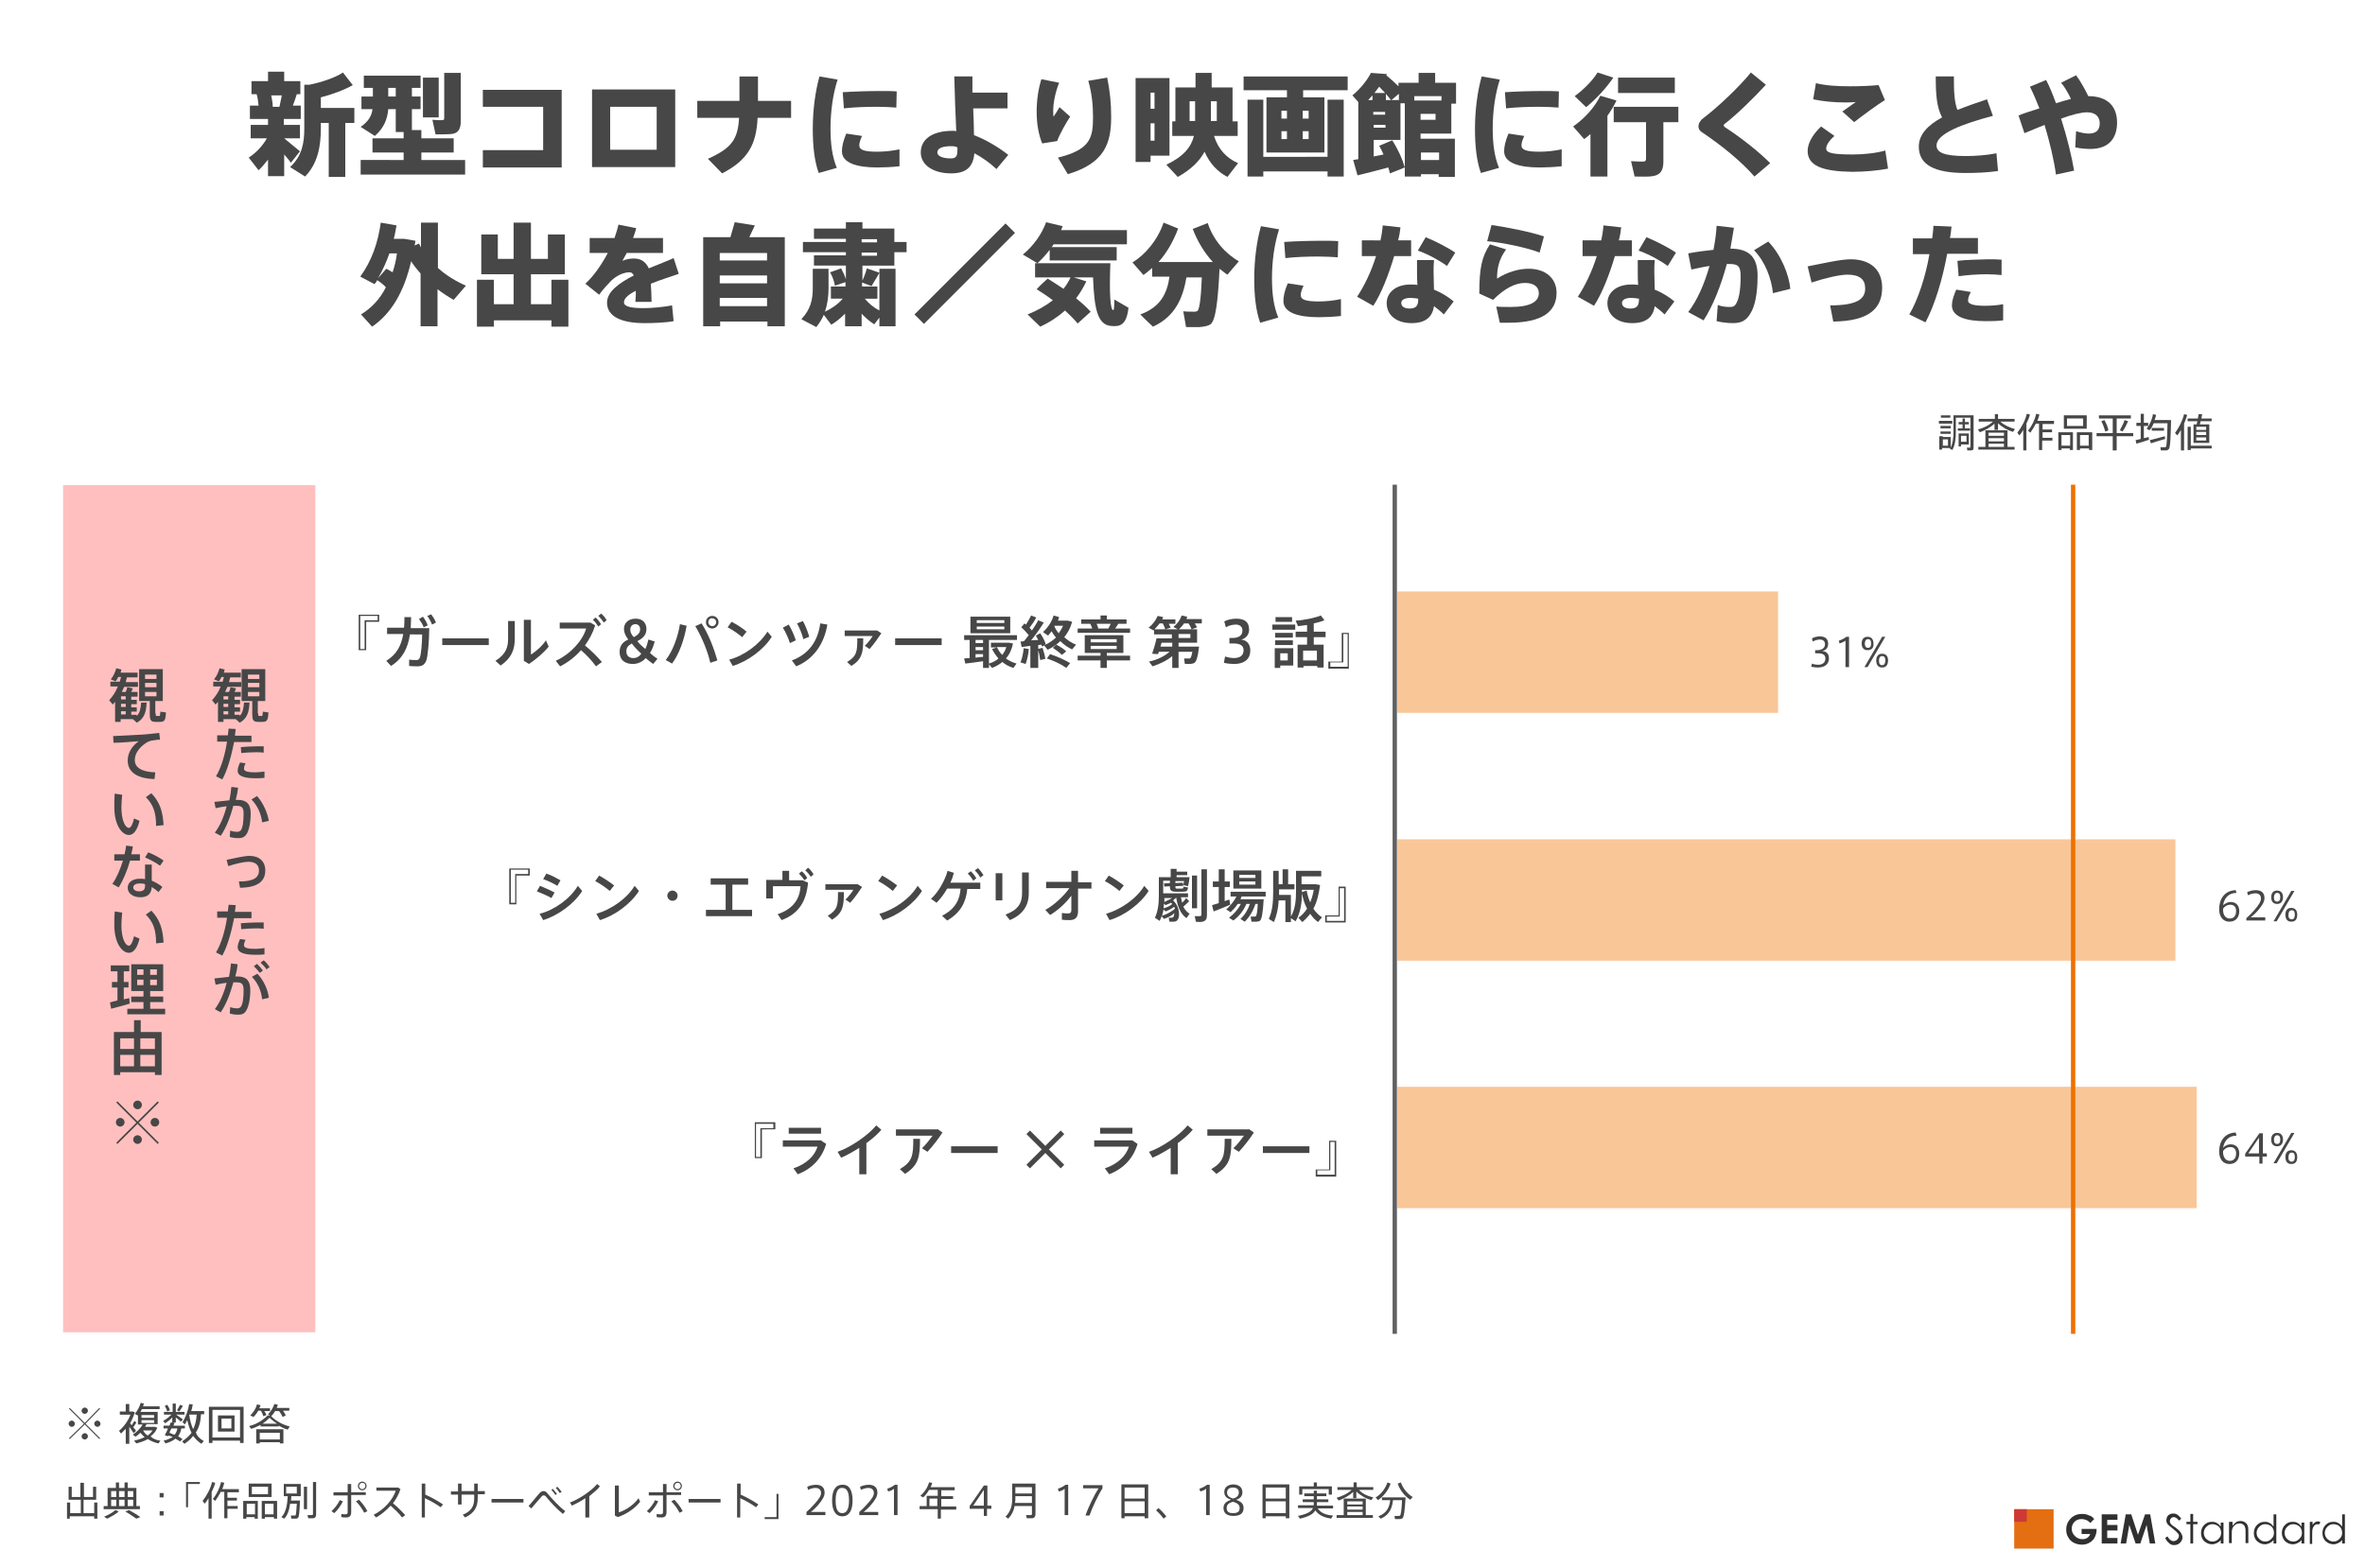 <?xml version="1.0" encoding="utf-8"?>
<!-- Generator: Adobe Illustrator 25.2.3, SVG Export Plug-In . SVG Version: 6.00 Build 0)  -->
<svg version="1.1" id="レイヤー_1" xmlns="http://www.w3.org/2000/svg" xmlns:xlink="http://www.w3.org/1999/xlink" x="0px"
	 y="0px" viewBox="0 0 600 398" style="enable-background:new 0 0 600 398;" xml:space="preserve">
<style type="text/css">
	.st0{fill:#474747;}
	.st1{fill:#303030;}
	.st2{fill:#E36F12;}
	.st3{fill:#CE3936;}
	.st4{display:none;}
	.st5{display:inline;}
	.st6{fill:#EC8E19;}
	.st7{fill:#E45514;}
	.st8{fill:#606060;}
	.st9{fill:#FFBFBF;}
	.st10{fill:#F9C698;}
	.st11{fill-rule:evenodd;clip-rule:evenodd;fill:none;}
	.st12{fill:#ED7101;}
</style>
<g>
	<path class="st0" d="M76.1,38.4l-2.3,2.9c-0.4-0.6-1-1.3-1.7-2.1v5.5h-4.1v-4.2c-0.8,1-1.6,2-2.4,2.7l-2.5-3.2
		c1.7-1.1,3.5-2.9,4.6-4.9h-4.1v-3.4h4.4v-1.5h-4.6v-3.4h2.2c-0.1-0.9-0.2-2-0.5-2.9h-1.3v-3.3h4.2v-2.4h4.1v2.4h4.1v3.3h-0.9
		c-0.3,0.9-0.6,1.9-1,2.9h2v3.4h-4.3v1.5h4.1v3.4h-4C73.6,36.4,75.2,37.6,76.1,38.4z M70.9,27.1c0.2-1,0.4-2,0.6-2.9h-2.7
		c0.2,1,0.4,2,0.4,2.9H70.9z M87.6,44.9h-4.2V31.2h-2v1.4c0,4.6-0.8,8.9-4,12.2l-3.8-2.4c3-2.8,3.6-6,3.6-9.9V21.5h1.3
		c3-0.6,6.6-1.8,8.5-3.1l2.5,3.2c-2.1,1.2-5.3,2.4-8.1,3.1v2.7h8.5v3.8h-2.3V44.9z"/>
	<path class="st0" d="M102.4,40.6v-1.9h-7.9v-3.6h7.9v-1.6h-2v-5.8h-1.9c-0.2,2.5-1.1,4.8-3.4,6.8l-3.6-2.3c2-1.4,2.8-2.8,3-4.5
		h-2.8v-3.2h2.9v-2.2h-2.3v-3.1h14.4v3.1h-2.2v2.2h2.2v3.2h-2.2V33h2.4v2.1h8.2v3.6h-8.2v1.9h11.1v3.7H91.5v-3.7H102.4z M100.4,24.5
		v-2.2h-1.9v2.2H100.4z M111.3,19.7v10.1h-4V19.7H111.3z M116.9,18.5v12.2c0,2-0.6,3.1-2.3,3.3c-0.9,0.1-2.7,0.1-4.1,0.1l-0.8-3.7
		c0.9,0.1,2,0.1,2.5,0.1c0.4,0,0.5-0.2,0.5-0.6V18.5H116.9z"/>
	<path class="st0" d="M142.5,22.8v19.7h-20v-4.4h15.3V27.1h-15.3v-4.3H142.5z"/>
	<path class="st0" d="M171.3,22.7v19.7h-21.1V22.7H171.3z M166.6,38V27.1h-11.8V38H166.6z"/>
	<path class="st0" d="M187.6,25.6v-6.2h4.7v6.2h8.4v4.3h-8.5c-0.3,6.7-2.4,10.7-9,14.1l-3.6-3.7c6-2.7,7.6-4.9,7.9-10.4h-10.6v-4.3
		H187.6z"/>
	<path class="st0" d="M206.2,32.7c0-4.6,0.6-9.4,1.7-13.3l4.6,0.8c-1.2,3.7-1.8,8.1-1.8,12.4c0,3.8,0.4,7.1,1.6,10l-4.6,1.3
		C206.6,40.8,206.2,37,206.2,32.7L206.2,32.7z M228.1,42.2c-1.8,0.2-3.9,0.3-5.5,0.3c-5.1,0-9-1.1-9-4.1c0-1.2,0.3-2.6,1.1-4.5
		l4,0.6c-0.5,1.1-0.7,1.8-0.7,2.4c0,1.2,1.4,1.6,4.6,1.6c1.7,0,3.7-0.2,5.6-0.6V42.2z M223.7,23.1c1.3,0,2.7,0,3.8,0.1l-0.1,4.1
		c-1.4-0.1-3.1-0.2-4.9-0.2c-2.7,0-5.9,0.1-8.4,0.4l-0.3-4.1C216.8,23.2,220.4,23.1,223.7,23.1L223.7,23.1z"/>
	<path class="st0" d="M255.6,23.4v4.1h-8.7c0.1,2.5,0.2,4.9,0.2,6.8c2.9,1.1,6,2.9,8.7,5l-3,3.6c-1.7-1.6-3.7-3-5.6-4
		c-0.3,3.4-2,5.1-5.9,5.1c-4.5,0-7.7-2.1-7.7-5.3c0-3.3,2.8-5.5,8.1-5.5c0.3,0,0.6,0,0.9,0.1c-0.2-4.1-0.4-9.9-0.5-13.9h4.6
		c0,0.8,0,1.6,0,2.4c0,0.6,0,1.1,0,1.7H255.6z M241.3,37.1c-2.4,0-3.5,0.6-3.5,1.6c0,0.8,1.1,1.5,3.4,1.5c1.3,0,1.7-0.5,1.7-2.1
		c0-0.2,0-0.4,0-0.7C242.3,37.1,241.8,37.1,241.3,37.1z"/>
	<path class="st0" d="M263,28.4c0-2.9,0.4-5.8,1.2-8.3l4.5,0.9c-1,2.5-1.5,5.2-1.5,7.1c0,0.6,0,1.1,0.1,1.5c0.4-0.6,1.1-1.7,1.5-2.4
		l2.7,2.4c-1,1.5-2.7,4.5-3.3,6.2l-3.8,0.6C263.5,34.2,263,31.4,263,28.4L263,28.4z M280.9,19.7c0.7,3.6,1,6.3,1,10
		c0,6.6-1.6,11.7-11,14.5l-2.5-4.2c8.1-2,8.9-4.9,8.9-10.2c0-3.2-0.3-6.1-1.2-9.3L280.9,19.7z"/>
	<path class="st0" d="M291.9,19.8h4.8v19.7h-4.8v1.6h-3.8V19.8h1.8H291.9z M292.9,27.6v-4.1h-1v4.1H292.9z M291.9,31.3v4.4h1v-4.4
		H291.9z M314.1,41.4l-2.7,3.5c-2.5-1.3-4.5-3.4-5.8-6.4c-1.3,2.4-3.4,4.5-6.8,6.4l-2.9-3.1c4.4-2.1,6.3-4.5,7-7.3h-5.5v-3.7h0.8
		v-8.6h5.1v-3.7h4.1v3.7h5.3v8.6h1.3v3.7H308C309.1,38,311.3,40.2,314.1,41.4z M303.2,30.7v-5h-1.4v5H303.2z M308.7,30.7v-5h-1.5v5
		H308.7z"/>
	<path class="st0" d="M326.5,24.7v-1.8h-11v-3.5h26.4v3.5h-11.3v1.8h5.4v14h-14.7v-14H326.5z M336.8,39.9V25.3h4.1v19.5h-4.1v-1.3
		h-16.3v1.3h-4V25.3h4v14.5H336.8z M325.1,30.1h1.4v-2h-1.4V30.1z M325.1,35.3h1.4v-2h-1.4V35.3z M332,30.1v-2h-1.5v2H332z
		 M332,35.3v-2h-1.5v2H332z"/>
	<path class="st0" d="M360.5,44.1v0.7h-4.1V26.2h-1.1v9.3h-6.8v4.2c0.9-0.2,1.7-0.3,2.5-0.5c-0.3-0.7-0.7-1.5-1.1-2.2l3.3-1.4
		c1.6,2.5,2.6,4.8,3.2,6.9c-1.2,0.5-2.5,1-3.8,1.5c-0.1-0.5-0.2-1-0.4-1.5c-2.5,0.7-5.8,1.5-7.8,2l-1.1-3.9c0.4-0.1,0.8-0.1,1.3-0.2
		V25.9l-1.5-1.7c2-1.6,3.8-3.9,4.7-5.7l4.1,0.3l-0.2,0.3c1.2,1,2.2,1.9,3.1,2.8v-0.9h5.1v-2.5h4.2v2.5h5.3v5.3h-1.2v7.6h-7.8v1.3
		h8.7v9.7h-4.1v-0.7H360.5z M348.2,25.4v-1.2c-0.4,0.4-0.7,0.8-1.1,1.2H348.2z M351.4,29.1v-0.7h-3v0.7H351.4z M348.5,31.7v0.7h3
		v-0.7H348.5z M351.4,23.6c-0.4-0.5-1-1-1.5-1.6c-0.4,0.5-0.8,1.1-1.2,1.6H351.4z M352.9,25.4c-0.4-0.5-0.8-1-1.3-1.6v1.6H352.9z
		 M354.9,25.4v-1.6l-1.9,1.6H354.9z M360.5,25.5h5.2v-1.1h-6.9v1.1H360.5z M364.2,30.4v-1.5h-3.8v1.5H364.2z M365.1,40.6v-1.9h-4.6
		v1.9H365.1z"/>
	<path class="st0" d="M374.2,32.7c0-4.6,0.6-9.4,1.7-13.3l4.6,0.8c-1.2,3.7-1.8,8.1-1.8,12.4c0,3.8,0.4,7.1,1.6,10l-4.6,1.3
		C374.6,40.8,374.2,37,374.2,32.7L374.2,32.7z M396.1,42.2c-1.8,0.2-3.9,0.3-5.5,0.3c-5.1,0-9-1.1-9-4.1c0-1.2,0.3-2.6,1.1-4.5
		l4,0.6c-0.5,1.1-0.7,1.8-0.7,2.4c0,1.2,1.4,1.6,4.6,1.6c1.7,0,3.7-0.2,5.6-0.6V42.2z M391.7,23.1c1.3,0,2.7,0,3.8,0.1l-0.1,4.1
		c-1.4-0.1-3.1-0.2-4.9-0.2c-2.7,0-5.9,0.1-8.4,0.4l-0.3-4.1C384.8,23.2,388.4,23.1,391.7,23.1L391.7,23.1z"/>
	<path class="st0" d="M407.8,44.8h-4.3V34c-0.5,0.5-1.1,0.9-1.6,1.3l-2.8-3.2c3-2.1,5.5-4.9,6.9-7.8l4.1,1.2
		c-0.6,1.3-1.4,2.6-2.3,3.9V44.8z M409.3,19.7c-1.7,2.5-4.2,5.3-6.9,7.5l-2.9-2.8c2.3-1.7,4.5-3.9,5.8-6L409.3,19.7z M422,41
		c0,2.2-0.7,3.4-2.7,3.7c-1,0.2-3.1,0.1-4.6,0.1l-0.9-3.9c1.1,0.1,2.7,0.1,3.2,0.1c0.4,0,0.6-0.3,0.6-0.7V31h-8.2v-3.9h16.4V31H422
		V41z M424.9,19.7v3.9h-14.4v-3.9H424.9z"/>
	<path class="st0" d="M448,21.5c-2.7,3-7.4,7.6-10.4,9.9c-0.2,0.1-0.3,0.3-0.3,0.4s0.1,0.3,0.2,0.4c4.6,3,8.8,6.4,11.6,9.2l-4,3.4
		c-3.2-3.7-8.3-7.9-13.4-11.3c-0.6-0.4-0.8-0.9-0.8-1.5c0-0.6,0.4-1.4,1.2-2c3.6-2.7,9.2-8,12.1-11.6L448,21.5z"/>
	<path class="st0" d="M458.6,38.3c0-1.8,1.1-4,3.4-6.2l3.4,2.4c-1.4,1.2-2.1,2.4-2.1,3.2c0,1.2,2,1.5,6.9,1.5c2.4,0,5.7-0.3,8.1-1
		l0.7,4.6c-2.6,0.5-6,0.8-9.1,0.8C462.4,43.5,458.6,42.1,458.6,38.3L458.6,38.3z M469.3,21.9c2.5,0,5-0.1,7.3-0.3l1.6,3.8
		c-1.7,1-5.9,4.1-7.8,5.6l-3-2.7c1.1-0.8,2.4-1.7,3.4-2.4c-0.9,0.1-2.1,0.1-2.8,0.1c-2.8,0-5.7-0.3-8-0.8l0.7-4.1
		C463,21.7,466.1,21.9,469.3,21.9L469.3,21.9z"/>
	<path class="st0" d="M505.6,29.4c-7.6,2-14.3,4.5-14.3,7.5c0,1.7,1.7,2.7,7.3,2.7c2.6,0,5.4-0.2,7.9-0.7l0.4,4.5
		c-2.9,0.4-5.5,0.5-8.3,0.5c-7.9,0-11.8-2.1-11.8-6.7c0-3,2.2-5.4,5.9-7.4c-1.4-2.7-1.6-5.9-1.6-10.4h4.6c0,3.8,0.1,6.5,0.9,8.5
		c2.2-0.9,4.8-1.8,7.5-2.7L505.6,29.4z"/>
	<path class="st0" d="M517.4,27.5c-0.8-2-1.6-3.9-2.4-5.5l4.1-1.7c0.9,1.7,1.7,3.7,2.5,5.9c1.3-0.4,2.6-0.8,3.8-1.1
		c-0.7-1.5-1.7-3.2-2.5-4.1l3.8-1.9c1,1.3,2.3,3.6,3.1,5.3c4.9,0,7.3,2.6,7.3,6.7c0,3.9-2,6.7-6.8,6.7c-1.1,0-2.4-0.1-3.8-0.4
		l0.2-4.1c1.3,0.4,2.4,0.6,3.2,0.6c2,0,2.8-1,2.8-2.6c0-1.5-0.9-2.8-3.2-2.8c-1.5,0-3.9,0.6-6.6,1.6c1.5,4.7,2.7,9.6,3.3,13.2
		l-4.6,1c-0.5-3.7-1.6-8.3-2.9-12.6c-1.7,0.7-3.5,1.4-5.1,2.1l-1.5-4.5C513.8,28.6,515.6,28.1,517.4,27.5z"/>
	<path class="st0" d="M95.7,71.1c-0.2,0.4-0.4,0.7-0.7,1l-3.6-1.9c2.9-4,4.5-8.6,5.2-13.7l4,0.7c-0.2,1.1-0.4,2.3-0.7,3.4h1.4h0.8
		h0.4l2.9,0.5c-0.1,0.4-0.1,0.8-0.2,1.2l1.1-0.5c0.2,0.3,0.3,0.7,0.5,1v-6.3h4.3V68c2.1,1.9,4.6,3.4,7.1,4.5l-3.1,3.6
		c-1.4-0.8-2.8-1.7-4.1-2.7v9.4h-4.3V69.4c-0.9-1-1.7-2-2.4-3.1c-1.7,7.5-4.9,13.2-9.9,16.6l-2.8-3.1c2.7-1.7,4.8-3.9,6.3-6.9
		C97.4,72.3,96.6,71.7,95.7,71.1z M98,68.2c0.6,0.3,1.1,0.6,1.6,0.9c0.5-1.5,0.9-3.1,1.1-4.8h-1.9c-0.8,2.2-1.7,4.3-2.9,6.3L98,68.2
		z"/>
	<path class="st0" d="M130.3,77.2v-7.6h-8.2V59.5h4.2v6.2h4v-9.2h4.4v9.2h4.3v-6.2h4.3v10.1h-8.6v7.6h5.2V71h4.3v11.9h-4.3v-1.6
		h-14.6v1.6h-4.3V71h4.3v6.2H130.3z"/>
	<path class="st0" d="M172.2,69.5c-2,0.7-4.6,1.5-7.1,2.5c0.1,1.3,0.2,2.8,0.2,4.6h-4.1c0-0.6,0.1-1.1,0.1-1.6c0-0.4,0-0.8,0-1.2
		c-1.8,0.9-3,1.9-3,2.9c0,1.1,1.7,1.5,5.1,1.5c2,0,5.1-0.3,7.1-0.7l0.4,4c-2.1,0.4-5.3,0.5-7.4,0.5c-5.9,0-9.5-1.7-9.5-5.2
		c0-2.8,3.1-5,6.8-6.9c-0.3-0.5-0.6-0.8-1-0.8c-1.6,0-3.3,0.8-4.7,2.1c-0.6,0.6-2.2,2.3-3.1,3.6l-3.5-2.8c2.1-1.9,4.1-4.8,5.7-7.8
		h-4.6v-3.8h6.3c0.4-1.2,0.8-2.4,1-3.4l4.5,0.9c-0.2,0.9-0.5,1.7-0.8,2.5h7.6v3.8h-9.2c-0.4,0.8-0.8,1.4-1.1,2
		c0.9-0.4,1.9-0.6,2.9-0.6c1.8,0,3,0.8,3.8,2.5c2.4-1,4.8-1.9,6.3-2.6L172.2,69.5z"/>
	<path class="st0" d="M182.7,81.6v1.2h-4.3V60.2h6.9c0.4-1.4,0.8-2.8,1.1-3.8l5.1,0.8c-0.4,0.9-0.9,1.9-1.4,3h9v22.6h-4.4v-1.2
		H182.7z M194.6,66.1v-1.9h-12v1.9H194.6z M194.6,71.9v-2h-12v2H194.6z M194.6,77.7v-2.1h-12v2.1H194.6z"/>
	<path class="st0" d="M223.1,78.8V68.2h4.1v14.6h-4.1v-2.2l-1.3,1.7c-1.1-0.7-2.2-1.6-3.2-2.7v3.2h-4.2v-3.2
		c-1.1,1.1-2.3,2.1-3.5,2.8l-1.9-2.5c-0.5,1.1-1.1,2.1-1.9,3.1l-3.8-2c2.3-2.4,2.9-4.9,2.9-7.8v-5h4v5c0,2-0.3,4.1-0.9,5.9
		c1.7-0.8,3.3-1.9,4.5-3.3h-3v-3.1h3.7v-1.1l-2.7,0.9c-0.1-1-0.6-2.3-1.2-3.4l2.8-1c0.5,1,1,2,1.2,2.8v-3.5h-8.1v-2.6h8.1v-0.8
		h-10.9v-2.6h10.9v-0.8h-8.1v-2.6h8.1v-1.6h4.2v1.6h8.1v3.4h3.1v2.6h-3.1v3.4h-8.1v3.8c0.5-1.1,0.9-2.2,1.1-3.1l3.2,1.1
		c-0.5,1-1.3,2.2-2,3.4l-2.4-0.9v1h3.9v3.1h-3.2C220.4,77,221.7,78.1,223.1,78.8z M222.5,61.5v-0.8h-3.9v0.8H222.5z M218.6,64.1v0.8
		h3.9v-0.8H218.6z"/>
	<path class="st0" d="M255.1,56.7l2.4,2.4l-23.1,23.1l-2.4-2.4L255.1,56.7z"/>
	<path class="st0" d="M283.3,62.7v3.4h-17v-2.7c-0.9,1.2-2,2.4-3.1,3.4l-3.7-2.2c2.7-2.2,4.8-5.2,5.9-8.2l4.2,1
		c-0.1,0.3-0.3,0.7-0.4,1h16.7V62h-18.6c-0.2,0.3-0.3,0.5-0.5,0.7H283.3z M265.8,70.7c1.4,0.9,2.7,1.7,4,2.6
		c0.7-0.9,1.3-1.8,1.8-2.9h-9v-3.6h14.6h2h2.5c-0.3,7.8,0,11.8,0.7,11.9c0.2,0,0.3-0.4,0.3-2.7l3.6,2.1c-0.5,4.3-2,4.9-4.6,4.6
		c-3.2-0.4-4.1-4.2-4.4-12.3h-4.9l3.2,1c-0.7,1.5-1.6,3-2.6,4.3c1.4,1.1,2.6,2.2,3.7,3.4l-3.3,3c-0.9-1.1-2-2.2-3.2-3.3
		c-1.8,1.6-3.9,3-6.3,4.1l-3.2-3.1c2.5-1,4.6-2.2,6.4-3.6c-1.3-1-2.7-1.9-4.1-2.8C263.9,72.4,264.8,71.6,265.8,70.7z"/>
	<path class="st0" d="M292.5,82.9c-1.1-1-2.2-2.1-3.2-3.1c5.2-1.9,6.8-5.4,7.4-9.6h-4.4V68c-0.7,0.6-1.5,1.3-2.2,1.8l-2.8-3.2
		c3.3-2,6.4-5.7,7.9-10.1l3.7,1.5c-1.2,3.2-2.9,6.2-5,8.5H305h1.8h0.9c-2.1-2.3-3.9-5.2-5.1-8.4l3.8-1.5c1.4,4.3,4.5,7.8,7.9,9.7
		l-2.9,3.4c-0.7-0.4-1.3-1-2-1.5c-0.4,8.3-1,13.1-2.3,14.1c-0.6,0.4-1.5,0.6-2.8,0.7c-0.8,0-2.4,0-3.4,0l-0.7-4
		c0.8,0.1,2.2,0.1,2.9,0.1c0.3,0,0.5-0.1,0.7-0.2c0.5-0.4,0.9-3.2,1.1-8.5h-3.9C300.1,75.6,298.2,80.3,292.5,82.9z"/>
	<path class="st0" d="M318.2,70.7c0-4.6,0.6-9.4,1.7-13.3l4.6,0.8c-1.2,3.7-1.8,8.1-1.8,12.4c0,3.8,0.4,7.1,1.6,10l-4.6,1.3
		C318.6,78.8,318.2,75,318.2,70.7L318.2,70.7z M340.1,80.2c-1.8,0.2-3.9,0.3-5.5,0.3c-5.1,0-9-1.1-9-4.1c0-1.2,0.3-2.6,1.1-4.5
		l4,0.6c-0.5,1.1-0.7,1.8-0.7,2.4c0,1.2,1.4,1.6,4.6,1.6c1.7,0,3.7-0.2,5.6-0.6V80.2z M335.7,61.1c1.3,0,2.7,0,3.8,0.1l-0.1,4.1
		c-1.4-0.1-3.1-0.2-4.9-0.2c-2.7,0-5.9,0.1-8.4,0.4l-0.3-4.1C328.8,61.2,332.4,61.1,335.7,61.1L335.7,61.1z"/>
	<path class="st0" d="M350.2,61.1c0.3-1.3,0.5-2.6,0.6-3.9l4.5,0.5c-0.1,1-0.3,2.2-0.6,3.3h3.3v4h-4.3c-1.4,4.7-3.3,9.6-5.3,12.6
		l-4.1-2.3c1.8-2.7,3.6-6.4,4.8-10.3h-3.6v-4H350.2z M363.8,66.1c-0.1,0.9-0.1,2-0.1,2.9c0,1.5,0.1,3.1,0.1,4.5c2,0.8,3.7,1.9,5,3
		l-2.5,3.3c-0.8-0.8-1.7-1.5-2.5-2.1c-0.4,2.8-2.2,4.3-5.7,4.3c-3.8,0-6.3-2-6.3-5.1c0-2.4,2-4.7,6.1-4.7c0.6,0,1.1,0,1.7,0.1
		c-0.1-1.1-0.1-2.3-0.1-3.4c0-0.9,0-2,0-2.9H363.8z M357.9,75.6c-1.6,0-2.4,0.5-2.4,1.3s0.7,1.4,2.1,1.4c1.5,0,2.2-0.6,2.2-2.2v-0.3
		C359.1,75.7,358.5,75.6,357.9,75.6z M367.1,67.5c-1.7-1.3-5-3.1-7.4-3.9l2-3.4c2.5,1,5.7,2.7,7.5,3.9L367.1,67.5z"/>
	<path class="st0" d="M379.8,70.7c2.5-1.6,5.4-2.5,8-2.5c4.4,0,7.1,2.5,7.1,6.1c0,4.8-3.6,7.6-12.2,7.6c-0.6,0-1.5,0-2.2,0l-0.9-4.1
		c1.1,0.1,2.7,0.1,3.6,0.1c5.2,0,7.2-1.4,7.2-3.5c0-1.4-1-2.6-3.5-2.6c-2.5,0-5.2,1.4-8.1,4.3l-3.5-1.6c0-6.4,0.6-9.3,2.7-12.5
		l4.1,1.3C380.2,65.9,379.8,68.2,379.8,70.7z M377.3,61.2l1.1-4.1c4.2,0.6,10.1,1.8,13.3,2.9l-1.1,4.1
		C387.9,63,381.6,61.6,377.3,61.2z"/>
	<path class="st0" d="M406.2,61.1c0.3-1.3,0.5-2.6,0.6-3.9l4.5,0.5c-0.1,1-0.3,2.2-0.6,3.3h3.3v4h-4.3c-1.4,4.7-3.3,9.6-5.3,12.6
		l-4.1-2.3c1.8-2.7,3.6-6.4,4.8-10.3h-3.6v-4H406.2z M419.8,66.1c-0.1,0.9-0.1,2-0.1,2.9c0,1.5,0.1,3.1,0.1,4.5c2,0.8,3.7,1.9,5,3
		l-2.5,3.3c-0.8-0.8-1.7-1.5-2.5-2.1c-0.4,2.8-2.2,4.3-5.7,4.3c-3.8,0-6.3-2-6.3-5.1c0-2.4,2-4.7,6.1-4.7c0.6,0,1.1,0,1.7,0.1
		c-0.1-1.1-0.1-2.3-0.1-3.4c0-0.9,0-2,0-2.9H419.8z M413.9,75.6c-1.6,0-2.4,0.5-2.4,1.3s0.7,1.4,2.1,1.4c1.5,0,2.2-0.6,2.2-2.2v-0.3
		C415.1,75.7,414.5,75.6,413.9,75.6z M423.1,67.5c-1.7-1.3-5-3.1-7.4-3.9l2-3.4c2.5,1,5.7,2.7,7.5,3.9L423.1,67.5z"/>
	<path class="st0" d="M434.7,63.4c0.4-2,0.7-4.1,0.8-6.1l4.4,0.5c-0.3,1.8-0.6,3.6-0.9,5.3c4.8,0,6.9,2.2,6.9,6.9
		c0,4.6-0.7,7.8-1.8,9.5c-1,1.8-2.3,2.5-4.4,2.5c-1.5,0-3-0.2-4.2-0.5l0.3-4.1c1,0.4,2.1,0.5,3,0.5c0.8,0,1.1-0.1,1.5-0.6
		c0.8-1.1,1.3-3.4,1.3-7.2c0-2.6-0.7-3.1-2.8-3.1c-0.2,0-0.5,0-0.7,0c-1.5,5.5-3.5,10.6-5.9,14.3l-3.9-2.1c2.3-3,4.1-7.1,5.4-11.7
		c-1.5,0.2-3.1,0.6-4.6,0.9l-0.8-4.1C430.4,63.9,432.7,63.6,434.7,63.4z M454.2,73.3l-4.4,1.1c-0.4-3.7-1.9-7.9-4.8-10.9l3.6-2.2
		C451.9,64.7,453.9,69.8,454.2,73.3z"/>
	<path class="st0" d="M469.5,65.8c5.1,0,8,2.7,8,7.2c0,5.2-3.2,8.5-12.4,8.6l-0.8-4.1c7,0,8.9-1.7,8.9-4.3c0-2.3-1.4-3.5-4.5-3.5
		c-2,0-5.8,0.9-9.1,2l-1-4.1C462.7,66.8,467,65.8,469.5,65.8z"/>
	<path class="st0" d="M490.2,60.5c0.1-1.1,0.3-2.1,0.3-3.2l4.6,0.2c-0.1,1-0.2,2-0.4,2.9h7.1v4h-7.8c-1.2,6.6-3.2,13.1-5.5,17.4
		l-4.1-2c2.2-3.8,4.1-9.5,5.1-15.3h-4.2v-4H490.2z M500,74.1c-0.5,0.9-0.7,1.6-0.7,2.2c0,1,1.9,1.3,4.3,1.3c1.4,0,3-0.1,4.6-0.4v4.1
		c-1.6,0.2-3.1,0.2-4.5,0.2c-4.9,0-8.5-1.1-8.5-4c0-1.1,0.4-2.4,1.1-4L500,74.1z M507.8,69.8c-1.1-0.1-2.4-0.2-3.8-0.2
		c-2.3,0-5,0.2-7.1,0.5l-0.3-3.9c2.2-0.3,5.2-0.3,7.7-0.4c1.3,0,2.5,0,3.5,0.1V69.8z"/>
</g>
<g>
	<g>
		<g>
			<path class="st0" d="M20.5,384v-3.4h-3.1v-3.3h0.8v2.6h2.2v-3.6h0.9v3.6h2.3v-2.6h0.8v3.3h-3.2v3.4h2.7v-2.7h0.8v4.1h-0.8v-0.6
				h-6.2v0.6H17v-4.1h0.8v2.7H20.5z"/>
		</g>
		<g>
			<path class="st0" d="M27.3,382.2v-4.6h2.1v-1.4h0.8v1.4h1.4v-1.4h0.8v1.4h2.2v4.6h0.9v0.8h-9.2v-0.8H27.3z M30.1,383.6
				c-0.8,0.7-1.9,1.3-2.9,1.8l-0.8-0.5c1-0.4,2.1-1,2.9-1.7L30.1,383.6z M29.5,379.9v-1.5h-1.3v1.5H29.5z M29.5,382.2v-1.6h-1.3v1.6
				H29.5z M31.6,379.9v-1.5h-1.4v1.5H31.6z M31.6,382.2v-1.6h-1.4v1.6H31.6z M32.7,383.2c1.1,0.6,2.1,1.2,2.9,1.8l-1,0.4
				c-0.8-0.5-1.7-1.2-2.8-1.8L32.7,383.2z M33.8,379.9v-1.5h-1.4v1.5H33.8z M33.8,382.2v-1.6h-1.4v1.6H33.8z"/>
		</g>
		<g>
			<path class="st0" d="M41.5,380h-1v-1.1h1V380z M41.5,384.6h-1v-1.1h1V384.6z"/>
		</g>
		<g>
			<path class="st0" d="M50.7,376.6h-3v5.9h-0.5v-6.4h3.5V376.6z"/>
		</g>
		<g>
			<path class="st0" d="M53.7,385.4h-0.8v-5.2c-0.3,0.5-0.6,1-1,1.4l-0.5-0.7c1.1-1.4,2-3.1,2.4-4.8l0.8,0.2
				c-0.2,0.8-0.5,1.5-0.9,2.3V385.4z M60.3,382.2v0.7h-2.6v2.4h-0.8v-6.7H56c-0.4,0.8-0.9,1.6-1.4,2.3l-0.6-0.5
				c1-1.2,1.7-2.7,2.1-4.3l0.8,0.2c-0.1,0.5-0.3,1-0.5,1.6h4.2v0.8h-2.9v1.4h2.4v0.7h-2.4v1.4H60.3z"/>
		</g>
		<g>
			<path class="st0" d="M62.5,385v0.4h-0.8v-4.5h3.7v4.5h-0.8V385H62.5z M64.7,384.3v-2.7h-2.1v2.7H64.7z M68.9,376.5v3.4h-5.8v-3.4
				H68.9z M63.9,379.2H68v-1.9h-4.1V379.2z M67.2,385v0.4h-0.8v-4.5h3.9v4.5h-0.8V385H67.2z M69.4,384.3v-2.7h-2.2v2.7H69.4z"/>
		</g>
		<g>
			<path class="st0" d="M75.7,380.8h0.4c-0.1,2.7-0.2,4.1-0.5,4.4c-0.1,0.1-0.3,0.2-0.6,0.2c-0.3,0-0.8,0-1.1,0l-0.1-0.8
				c0.3,0,0.8,0,1,0c0.1,0,0.2,0,0.2-0.1c0.1-0.1,0.2-1,0.3-2.9h-1.7c-0.2,1.5-0.6,2.9-1.5,3.8l-0.7-0.4c1.2-1.2,1.5-3.4,1.6-5.3h-1
				v-3.1h4.3v3.1h-2.4c0,0.4,0,0.8-0.1,1.1h1.7H75.7z M72.6,379h2.7v-1.7h-2.7V379z M77.9,377.3v5.7h-0.8v-5.7H77.9z M80.2,376.2
				v8.1c0,0.6-0.2,0.9-0.7,1c-0.3,0-0.9,0-1.3,0c0,0,0-0.1-0.2-0.8c0.4,0,0.9,0,1.1,0c0.3,0,0.3-0.2,0.3-0.4v-8H80.2z"/>
		</g>
		<g>
			<path class="st0" d="M87,381c-0.5,1-1.3,2.2-2.2,3l-0.7-0.5c0.8-0.7,1.7-1.9,2.1-2.8L87,381z M92.8,379.4h-3.7v4.3
				c0,1-0.4,1.4-1.3,1.4c-0.3,0-0.8,0-1.2-0.1v-0.8c0.4,0.1,0.7,0.1,1,0.1c0.5,0,0.6-0.2,0.6-0.6v-4.2h-3.6v-0.8h3.6v-2.1h0.9v2.1
				h3.7V379.4z M91.1,380.6c0.9,1,1.6,1.9,2.1,2.9l-0.8,0.4c-0.5-1-1.2-2-2.1-2.9L91.1,380.6z M93,377.1c0,0.6-0.5,1.1-1.1,1.1
				c-0.6,0-1.1-0.5-1.1-1.1c0-0.6,0.5-1.1,1.1-1.1C92.5,376,93,376.5,93,377.1L93,377.1z M91.1,377.1c0,0.4,0.3,0.8,0.8,0.8
				c0.4,0,0.8-0.3,0.8-0.8s-0.3-0.8-0.8-0.8C91.5,376.3,91.1,376.7,91.1,377.1L91.1,377.1z"/>
		</g>
		<g>
			<path class="st0" d="M102.8,384.5l-0.8,0.6c-0.7-1-1.9-2.1-2.9-3c-1.1,1.2-2.4,2.3-3.7,3l-0.6-0.7c2.7-1.3,4.9-3.9,5.6-6.1h-4.9
				v-0.8h5.5l0.6,0.4c-0.4,1.3-1.1,2.5-1.9,3.6C100.7,382.3,101.9,383.5,102.8,384.5z"/>
		</g>
		<g>
			<path class="st0" d="M112.4,381.8l-0.6,0.7c-1.1-0.8-2.7-1.7-4-2.3v4.9H107v-8.6h0.9v2.8C109.3,379.9,111.1,380.9,112.4,381.8z"
				/>
		</g>
		<g>
			<path class="st0" d="M116.2,378.4v-1.9h0.9v1.9h3.2v-1.9h0.9v1.9h1.8v0.8h-1.8v1c0,2.3-0.9,3.8-3.2,4.9l-0.6-0.7
				c2.2-0.9,2.9-2.2,2.9-4.1v-1h-3.2v2.5h-0.9v-2.5h-1.8v-0.8H116.2z"/>
		</g>
		<g>
			<path class="st0" d="M132.8,380.4v0.9h-8.1v-0.9H132.8z"/>
		</g>
		<g>
			<path class="st0" d="M136.9,378.9c0.3-0.3,0.6-0.5,1-0.5c0.4,0,0.7,0.2,1,0.6c1,1.2,2.9,3.3,4.5,4.5l-0.6,0.7
				c-1.6-1.3-3.4-3.3-4.2-4.3c-0.2-0.3-0.4-0.4-0.7-0.4c-0.2,0-0.4,0.1-0.6,0.4c-0.5,0.5-1.7,2-2.5,2.9l-0.7-0.6
				C134.9,381.3,136.3,379.6,136.9,378.9z M140.2,377.8c0.4,0.4,0.7,0.8,1.1,1.3l-0.4,0.3c-0.3-0.5-0.6-0.9-1-1.3L140.2,377.8z
				 M141.4,377.3c0.4,0.4,0.7,0.8,1.1,1.3l-0.5,0.3c-0.3-0.5-0.6-0.9-1-1.3L141.4,377.3z"/>
		</g>
		<g>
			<path class="st0" d="M149.4,385.1h-0.9v-4.9c-1.1,0.8-2.4,1.4-3.4,1.9l-0.5-0.8c2.3-0.8,5.6-3.1,6.9-4.7l0.7,0.6
				c-0.6,0.8-1.6,1.6-2.7,2.5V385.1z"/>
		</g>
		<g>
			<path class="st0" d="M157,376.9v6.9c1.7-0.5,3.8-1.9,5-3.6l0.4,0.9c-1.3,1.7-3.5,3.2-5.7,3.9l-0.7-0.4v-7.6H157z"/>
		</g>
		<g>
			<path class="st0" d="M167,381c-0.5,1-1.3,2.2-2.2,3l-0.7-0.5c0.8-0.7,1.7-1.9,2.1-2.8L167,381z M172.8,379.4h-3.7v4.3
				c0,1-0.4,1.4-1.3,1.4c-0.3,0-0.8,0-1.2-0.1v-0.8c0.4,0.1,0.7,0.1,1,0.1c0.5,0,0.6-0.2,0.6-0.6v-4.2h-3.6v-0.8h3.6v-2.1h0.9v2.1
				h3.7V379.4z M171.1,380.6c0.9,1,1.6,1.9,2.1,2.9l-0.8,0.4c-0.5-1-1.2-2-2.1-2.9L171.1,380.6z M173,377.1c0,0.6-0.5,1.1-1.1,1.1
				c-0.6,0-1.1-0.5-1.1-1.1c0-0.6,0.5-1.1,1.1-1.1C172.5,376,173,376.5,173,377.1L173,377.1z M171.1,377.1c0,0.4,0.3,0.8,0.8,0.8
				c0.4,0,0.8-0.3,0.8-0.8s-0.3-0.8-0.8-0.8C171.5,376.3,171.1,376.7,171.1,377.1L171.1,377.1z"/>
		</g>
		<g>
			<path class="st0" d="M182.8,380.4v0.9h-8.1v-0.9H182.8z"/>
		</g>
		<g>
			<path class="st0" d="M192.4,381.8l-0.6,0.7c-1.1-0.8-2.7-1.7-4-2.3v4.9H187v-8.6h0.9v2.8C189.3,379.9,191.1,380.9,192.4,381.8z"
				/>
		</g>
		<g>
			<path class="st0" d="M194,385h3v-5.9h0.5v6.4H194V385z"/>
		</g>
		<g>
			<path class="st0" d="M208.3,378.9c0-0.8-0.5-1.3-1.4-1.3c-0.6,0-1.3,0.2-1.9,0.5l-0.2-0.8c0.6-0.3,1.5-0.5,2.2-0.5
				c1.2,0,2.2,0.5,2.2,2c0,0.9-0.5,1.8-1.7,3.2c-0.7,0.8-1.3,1.3-1.8,1.7h3.7v0.8h-4.8v-0.8c0.6-0.5,1.2-1.1,2-2
				C207.8,380.4,208.3,379.6,208.3,378.9L208.3,378.9z"/>
		</g>
		<g>
			<path class="st0" d="M216.3,380.8c0,2.4-0.8,4-2.6,4c-1.8,0-2.6-1.6-2.6-4c0-2.5,0.8-4,2.6-4
				C215.5,376.7,216.3,378.3,216.3,380.8L216.3,380.8z M212,380.8c0,2.3,0.6,3.2,1.7,3.2c1,0,1.7-0.9,1.7-3.2c0-2.3-0.6-3.2-1.7-3.2
				C212.7,377.5,212,378.4,212,380.8L212,380.8z"/>
		</g>
		<g>
			<path class="st0" d="M221.7,378.9c0-0.8-0.5-1.3-1.4-1.3c-0.6,0-1.3,0.2-1.9,0.5l-0.2-0.8c0.6-0.3,1.5-0.5,2.2-0.5
				c1.2,0,2.2,0.5,2.2,2c0,0.9-0.5,1.8-1.7,3.2c-0.7,0.8-1.3,1.3-1.8,1.7h3.7v0.8h-4.8v-0.8c0.6-0.5,1.2-1.1,2-2
				C221.2,380.4,221.7,379.6,221.7,378.9L221.7,378.9z"/>
		</g>
		<g>
			<path class="st0" d="M225.3,378.5l-0.2-0.7c0.6-0.2,1.5-0.6,1.9-1h0.7v7.7h-0.9v-6.7C226.5,378.1,225.9,378.4,225.3,378.5z"/>
		</g>
		<g>
			<path class="st0" d="M238.7,383v2.4h-0.8V383h-4.6v-0.8h1.8v-2.6h2.8v-1.5h-2.2c-0.4,0.7-0.9,1.4-1.5,1.9l-0.7-0.4
				c1-0.9,1.8-2,2.2-3.4l0.8,0.1c-0.1,0.4-0.2,0.7-0.4,1.1h6.1v0.8h-3.4v1.5h3v0.7h-3v1.9h3.8v0.8H238.7z M237.8,382.2v-1.9h-2v1.9
				H237.8z"/>
		</g>
		<g>
			<path class="st0" d="M250.4,382.1h1.1v0.8h-1.1v1.8h-0.8v-1.8h-3.6v-0.7l3.6-5.2h0.9V382.1z M249.6,382.1v-4l-2.7,4H249.6z"/>
		</g>
		<g>
			<path class="st0" d="M257.4,382.2c-0.2,1.2-0.7,2.2-1.6,3.2l-0.7-0.5c1.3-1.3,1.7-2.8,1.7-4.6v-3.8h0.4h0.5h4.2h0.4h0.4v7.7
				c0,0.6-0.2,1-0.8,1.1c-0.3,0-1,0-1.4,0c-0.1-0.4-0.1-0.6-0.2-0.8c0.4,0,1,0,1.2,0c0.3,0,0.3-0.2,0.3-0.4v-1.9H257.4z
				 M261.8,381.4v-1.7h-4.2v0.6c0,0.4,0,0.7-0.1,1.1H261.8z M261.8,379v-1.6h-4.2v1.6H261.8z"/>
		</g>
		<g>
			<path class="st0" d="M268.6,378.5l-0.2-0.7c0.6-0.2,1.5-0.6,1.9-1h0.7v7.7h-0.9v-6.7C269.8,378.1,269.2,378.4,268.6,378.5z"/>
		</g>
		<g>
			<path class="st0" d="M274.8,377.7v-0.8h4.9v0.8c-1.1,1.7-2.6,4.9-3.3,6.9h-1c0.6-1.9,2.2-5.2,3.3-6.9H274.8z"/>
		</g>
		<g>
			<path class="st0" d="M285.3,384.8v0.5h-0.8v-8.6h6.8v8.6h-0.9v-0.5H285.3z M290.4,377.5h-5.1v2.8h5.1V377.5z M290.4,384v-3h-5.1
				v3H290.4z"/>
		</g>
		<g>
			<path class="st0" d="M293.9,382.7c0.7,0.6,1.5,1.5,2,2.1l-0.7,0.6c-0.4-0.6-1.2-1.5-1.9-2.1L293.9,382.7z"/>
		</g>
		<g>
			<path class="st0" d="M304.5,378.5l-0.2-0.7c0.6-0.2,1.5-0.6,1.9-1h0.7v7.7H306v-6.7C305.7,378.1,305,378.4,304.5,378.5z"/>
		</g>
		<g>
			<path class="st0" d="M315.2,378.7c0,1-0.6,1.6-1.6,1.9c1,0.4,1.9,0.8,1.9,2.1c0,1.6-1.2,2-2.6,2c-1.2,0-2.5-0.4-2.5-2
				c0-1.2,0.8-1.7,1.9-2.1c-1.1-0.4-1.7-0.9-1.7-2c0-1.3,1.1-1.9,2.4-1.9C314.3,376.8,315.2,377.4,315.2,378.7L315.2,378.7z
				 M314.5,382.7c0-0.9-0.7-1.3-1.7-1.6c-1,0.3-1.6,0.7-1.6,1.6c0,1.1,0.8,1.3,1.6,1.3C313.7,384,314.5,383.8,314.5,382.7
				L314.5,382.7z M314.3,378.7c0-0.6-0.4-1.2-1.5-1.2c-0.9,0-1.5,0.4-1.5,1.3c0,0.8,0.6,1.2,1.5,1.5
				C313.6,380.1,314.3,379.7,314.3,378.7L314.3,378.7z"/>
		</g>
		<g>
			<path class="st0" d="M321.1,384.8v0.5h-0.8v-8.6h6.8v8.6h-0.9v-0.5H321.1z M326.2,377.5h-5.1v2.8h5.1V377.5z M326.2,384v-3h-5.1
				v3H326.2z"/>
		</g>
		<g>
			<path class="st0" d="M338.2,384.6l-0.5,0.8c-1.7-0.3-3.1-0.8-4-2.1c-0.5,0.9-1.7,1.6-3.9,2.1l-0.5-0.7c2.4-0.5,3.4-1.1,3.8-2
				h-3.8V382h4c0,0,0-0.1,0-0.1v-0.7h-2.8v-0.7h2.8v-0.8h-2.4v-0.7h2.4v-0.7h0.8v0.7h2.4v0.7h-2.4v0.8h2.9v0.7h-2.9v0.8
				c0,0,0,0.1,0,0.1h4.1v0.7h-3.9C335.1,384,336.5,384.5,338.2,384.6z M333.3,377.2v-1h0.8v1h3.8v2.1h-0.8v-1.4h-6.7v1.4h-0.8v-2.1
				H333.3z"/>
		</g>
		<g>
			<path class="st0" d="M348.4,380l-0.5,0.7c-1.4-0.4-2.8-1.2-3.8-2.2v1.7h-0.8v-1.6c-1,1-2.4,1.7-3.7,2.2l-0.5-0.7
				c1.4-0.4,2.9-1.1,3.8-2h-3.6v-0.7h4.1v-1.2h0.8v1.2h4.2v0.7h-3.6C345.5,379,347,379.7,348.4,380z M340.9,384.5v-4.2h5.6v4.2h1.8
				v0.7h-9.2v-0.7H340.9z M345.7,381.8V381h-3.9v0.8H345.7z M345.7,383.1v-0.8h-3.9v0.8H345.7z M345.7,384.5v-0.8h-3.9v0.8H345.7z"
				/>
		</g>
		<g>
			<path class="st0" d="M352.8,376.5c-0.6,1.8-1.9,3.3-3.2,4.2L349,380c1.3-0.7,2.4-2.1,3-3.8L352.8,376.5z M350.3,385.4
				c-0.2-0.2-0.4-0.3-0.6-0.6c2.2-0.8,2.8-2.4,3-4.1h-2.1v-0.7h5.2h0.3h0.5c-0.2,3.2-0.4,5-0.8,5.3c-0.2,0.1-0.4,0.2-0.7,0.2
				c-0.3,0-0.9,0-1.2,0l-0.1-0.8c0.3,0,0.9,0,1.1,0c0.1,0,0.2,0,0.3-0.1c0.2-0.2,0.4-1.4,0.5-3.9h-2.3
				C353.2,382.6,352.6,384.4,350.3,385.4z M358.4,379.9l-0.6,0.7c-1.3-0.8-2.6-2.3-3.2-4.1l0.8-0.3
				C356,377.9,357.2,379.2,358.4,379.9z"/>
		</g>
	</g>
</g>
<g>
	<path class="st1" d="M531.3,385.5l-1,1c-0.6-0.7-1.4-1-2.2-1c-0.7,0-1.3,0.2-1.8,0.7c-0.5,0.5-0.7,1.1-0.7,1.8
		c0,0.7,0.3,1.3,0.8,1.8c0.5,0.5,1.1,0.8,1.9,0.8c0.5,0,0.9-0.1,1.2-0.3c0.3-0.2,0.6-0.5,0.8-1h-2.2v-1.3h3.8l0,0.3
		c0,0.7-0.2,1.3-0.5,1.9c-0.3,0.6-0.8,1-1.3,1.3c-0.5,0.3-1.2,0.5-1.9,0.5c-0.8,0-1.5-0.2-2.1-0.5c-0.6-0.3-1.1-0.8-1.4-1.4
		c-0.4-0.6-0.5-1.3-0.5-2c0-1,0.3-1.8,1-2.6c0.8-0.9,1.8-1.3,3-1.3c0.7,0,1.3,0.1,1.8,0.4C530.4,384.6,530.9,385,531.3,385.5"/>
	<polygon class="st1" points="533.2,384.3 537.2,384.3 537.2,385.7 534.6,385.7 534.6,387 537.2,387 537.2,388.4 534.6,388.4 
		534.6,390.3 537.2,390.3 537.2,391.7 533.2,391.7 	"/>
	<polygon class="st1" points="539.3,384.3 540.7,384.3 542.4,389.5 544.2,384.3 545.5,384.3 546.8,391.7 545.4,391.7 544.6,387 
		543,391.7 541.8,391.7 540.2,387 539.4,391.7 538,391.7 	"/>
	<path class="st1" d="M549.3,390.3l0.6-0.4c0.4,0.8,1,1.2,1.5,1.2c0.3,0,0.5-0.1,0.7-0.2c0.2-0.1,0.4-0.3,0.5-0.5
		c0.1-0.2,0.2-0.4,0.2-0.6c0-0.3-0.1-0.5-0.3-0.7c-0.2-0.3-0.7-0.7-1.3-1.2c-0.6-0.5-1-0.8-1.2-1c-0.3-0.4-0.4-0.7-0.4-1.1
		c0-0.3,0.1-0.6,0.2-0.9c0.2-0.3,0.4-0.5,0.7-0.6c0.3-0.2,0.6-0.2,0.9-0.2c0.4,0,0.7,0.1,1,0.3c0.3,0.2,0.6,0.5,1,1l-0.6,0.5
		c-0.3-0.4-0.5-0.6-0.7-0.7c-0.2-0.1-0.4-0.2-0.6-0.2c-0.3,0-0.5,0.1-0.7,0.3c-0.2,0.2-0.3,0.4-0.3,0.7c0,0.2,0,0.3,0.1,0.5
		c0.1,0.2,0.2,0.3,0.4,0.5c0.1,0.1,0.4,0.3,1,0.7c0.6,0.5,1.1,0.9,1.3,1.3c0.2,0.4,0.4,0.7,0.4,1.1c0,0.5-0.2,1-0.6,1.4
		c-0.4,0.4-0.9,0.6-1.5,0.6c-0.5,0-0.9-0.1-1.2-0.4C549.9,391.3,549.6,390.9,549.3,390.3"/>
	<polygon class="st1" points="555.7,384.2 556.4,384.2 556.4,386.2 557.5,386.2 557.5,386.8 556.4,386.8 556.4,391.7 555.7,391.7 
		555.7,386.8 554.7,386.8 554.7,386.2 555.7,386.2 	"/>
	<path class="st1" d="M564.1,386.2v5.5h-0.7v-0.9c-0.3,0.4-0.6,0.6-1,0.8c-0.4,0.2-0.8,0.3-1.2,0.3c-0.8,0-1.4-0.3-2-0.8
		c-0.6-0.6-0.8-1.3-0.8-2.1c0-0.8,0.3-1.5,0.8-2c0.6-0.6,1.2-0.8,2-0.8c0.5,0,0.9,0.1,1.2,0.3c0.4,0.2,0.7,0.5,1,0.9v-1H564.1z
		 M561.3,386.8c-0.4,0-0.8,0.1-1.1,0.3c-0.3,0.2-0.6,0.5-0.8,0.8c-0.2,0.4-0.3,0.7-0.3,1.1c0,0.4,0.1,0.8,0.3,1.1
		c0.2,0.4,0.5,0.6,0.8,0.8c0.3,0.2,0.7,0.3,1.1,0.3c0.4,0,0.8-0.1,1.1-0.3c0.3-0.2,0.6-0.5,0.8-0.8c0.2-0.3,0.3-0.7,0.3-1.1
		c0-0.6-0.2-1.2-0.6-1.6C562.4,387,561.9,386.8,561.3,386.8"/>
	<path class="st1" d="M565.7,386.2h0.7v1c0.3-0.4,0.6-0.7,0.9-0.9c0.3-0.2,0.7-0.3,1.1-0.3c0.4,0,0.8,0.1,1.1,0.3
		c0.3,0.2,0.6,0.5,0.7,0.8c0.2,0.4,0.2,0.9,0.2,1.7v2.8h-0.7v-2.6c0-0.6,0-1.1-0.1-1.3c-0.1-0.4-0.2-0.6-0.5-0.8
		c-0.2-0.2-0.5-0.3-0.9-0.3c-0.4,0-0.8,0.1-1.2,0.4c-0.3,0.3-0.6,0.6-0.7,1.1c-0.1,0.3-0.1,0.8-0.1,1.5v2h-0.7V386.2z"/>
	<path class="st1" d="M577.5,384.1v7.6h-0.7v-0.9c-0.3,0.4-0.6,0.6-1,0.8c-0.4,0.2-0.8,0.3-1.2,0.3c-0.8,0-1.4-0.3-2-0.8
		c-0.6-0.6-0.8-1.3-0.8-2.1c0-0.8,0.3-1.5,0.8-2c0.6-0.6,1.2-0.8,2-0.8c0.5,0,0.9,0.1,1.2,0.3c0.4,0.2,0.7,0.5,1,0.9v-3.1H577.5z
		 M574.7,386.8c-0.4,0-0.8,0.1-1.1,0.3c-0.3,0.2-0.6,0.5-0.8,0.8c-0.2,0.4-0.3,0.7-0.3,1.1c0,0.4,0.1,0.8,0.3,1.1s0.5,0.6,0.8,0.8
		c0.3,0.2,0.7,0.3,1.1,0.3c0.4,0,0.8-0.1,1.1-0.3c0.3-0.2,0.6-0.5,0.8-0.8c0.2-0.3,0.3-0.7,0.3-1.1c0-0.6-0.2-1.2-0.6-1.6
		C575.8,387,575.3,386.8,574.7,386.8"/>
	<path class="st1" d="M584.6,386.2v5.5h-0.7v-0.9c-0.3,0.4-0.6,0.6-1,0.8c-0.4,0.2-0.8,0.3-1.2,0.3c-0.8,0-1.4-0.3-2-0.8
		c-0.5-0.6-0.8-1.3-0.8-2.1c0-0.8,0.3-1.5,0.8-2c0.6-0.6,1.2-0.8,2-0.8c0.5,0,0.9,0.1,1.2,0.3c0.4,0.2,0.7,0.5,1,0.9v-1H584.6z
		 M581.8,386.8c-0.4,0-0.8,0.1-1.1,0.3c-0.3,0.2-0.6,0.5-0.8,0.8c-0.2,0.4-0.3,0.7-0.3,1.1c0,0.4,0.1,0.8,0.3,1.1
		c0.2,0.4,0.5,0.6,0.8,0.8c0.3,0.2,0.7,0.3,1.1,0.3c0.4,0,0.8-0.1,1.1-0.3c0.3-0.2,0.6-0.5,0.8-0.8c0.2-0.3,0.3-0.7,0.3-1.1
		c0-0.6-0.2-1.2-0.6-1.6C582.9,387,582.4,386.8,581.8,386.8"/>
	<path class="st1" d="M586,386.2h0.7v0.8c0.2-0.3,0.4-0.6,0.7-0.7c0.2-0.2,0.5-0.2,0.7-0.2c0.2,0,0.4,0.1,0.6,0.2l-0.4,0.6
		c-0.2-0.1-0.3-0.1-0.4-0.1c-0.2,0-0.5,0.1-0.7,0.3c-0.2,0.2-0.4,0.5-0.5,0.9c-0.1,0.3-0.1,1-0.1,1.9v1.9H586V386.2z"/>
	<path class="st1" d="M594.9,384.1v7.6h-0.7v-0.9c-0.3,0.4-0.6,0.6-1,0.8c-0.4,0.2-0.8,0.3-1.2,0.3c-0.8,0-1.4-0.3-2-0.8
		c-0.6-0.6-0.8-1.3-0.8-2.1c0-0.8,0.3-1.5,0.8-2c0.6-0.6,1.2-0.8,2-0.8c0.5,0,0.9,0.1,1.2,0.3c0.4,0.2,0.7,0.5,1,0.9v-3.1H594.9z
		 M592,386.8c-0.4,0-0.8,0.1-1.1,0.3c-0.3,0.2-0.6,0.5-0.8,0.8c-0.2,0.4-0.3,0.7-0.3,1.1c0,0.4,0.1,0.8,0.3,1.1
		c0.2,0.4,0.5,0.6,0.8,0.8c0.3,0.2,0.7,0.3,1.1,0.3c0.4,0,0.8-0.1,1.1-0.3c0.3-0.2,0.6-0.5,0.8-0.8c0.2-0.3,0.3-0.7,0.3-1.1
		c0-0.6-0.2-1.2-0.6-1.6C593.2,387,592.6,386.8,592,386.8"/>
	<rect x="511" y="383" class="st2" width="10" height="10"/>
	<rect x="511" y="383" class="st3" width="3.2" height="3.2"/>
</g>
<g>
	<path class="st0" d="M18.2,362.1c-0.4,0-0.8-0.4-0.8-0.8s0.4-0.8,0.8-0.8c0.4,0,0.8,0.4,0.8,0.8S18.7,362.1,18.2,362.1L18.2,362.1z
		 M21.7,361.3l3.7,3.7l-0.2,0.2l-3.7-3.7l-3.8,3.7l-0.2-0.2l3.8-3.7l-3.8-3.8l0.2-0.2l3.8,3.8l3.7-3.8l0.2,0.2L21.7,361.3z
		 M21.5,358.8c-0.4,0-0.8-0.3-0.8-0.8c0-0.4,0.4-0.8,0.8-0.8c0.4,0,0.8,0.3,0.8,0.8C22.3,358.5,21.9,358.8,21.5,358.8L21.5,358.8z
		 M21.5,365.3c-0.4,0-0.8-0.3-0.8-0.8c0-0.4,0.4-0.8,0.8-0.8c0.4,0,0.8,0.3,0.8,0.8C22.3,365,21.9,365.3,21.5,365.3L21.5,365.3z
		 M24.7,362.1c-0.4,0-0.8-0.4-0.8-0.8s0.4-0.8,0.8-0.8s0.8,0.4,0.8,0.8S25.2,362.1,24.7,362.1L24.7,362.1z"/>
	<path class="st0" d="M32.8,366.4h-0.9v-3.8c-0.4,0.4-0.8,0.8-1.2,1.2l-0.5-0.7c1.2-1,2.3-2.5,2.9-4.1h-2.7v-0.8h1.5v-1.9h0.9v1.9
		h0.6h0.2h0.1l0.5,0.2c-0.3,1-0.7,1.9-1.2,2.8c0.1,0.1,0.3,0.3,0.4,0.5c0.3-0.4,0.5-0.8,0.7-1.1l0.5,0.4c-0.2,0.3-0.5,0.8-0.8,1.2
		c0.3,0.3,0.5,0.6,0.7,0.9l-0.6,0.6c-0.3-0.4-0.6-1-1.1-1.6V366.4z M40.7,365.6l-0.5,0.7c-1-0.2-1.9-0.6-2.7-1.1
		c-0.8,0.5-1.8,0.8-2.9,1.1l-0.6-0.7c1-0.2,1.9-0.5,2.7-0.9c-0.4-0.3-0.7-0.7-1.1-1.1c-0.4,0.4-0.8,0.7-1.2,1l-0.7-0.5
		c1-0.7,1.9-1.6,2.5-2.6H35v-2.4l-0.1,0.1l-0.7-0.4c0.7-0.8,1.2-1.8,1.5-2.8l0.8,0.2c-0.1,0.2-0.1,0.5-0.2,0.7h4.2v0.7H36
		c-0.1,0.2-0.2,0.5-0.4,0.7H40v3.1h-2.8c-0.1,0.2-0.3,0.5-0.4,0.7H39h0.2h0.1l0.6,0.2c-0.3,0.9-0.9,1.6-1.7,2.2
		C38.9,365.2,39.8,365.5,40.7,365.6z M35.9,359.8h3.2v-0.7h-3.2V359.8z M35.9,361.1h3.2v-0.7h-3.2V361.1z M37.5,364.3
		c0.5-0.4,0.9-0.8,1.2-1.3h-2.4l0,0C36.6,363.6,37,364,37.5,364.3z"/>
	<path class="st0" d="M46.3,365.2l-0.6,0.6c-0.3-0.2-0.7-0.4-1.2-0.7c-0.6,0.5-1.4,0.9-2.5,1.2l-0.5-0.7c1-0.2,1.7-0.6,2.3-0.9
		c-0.3-0.2-0.7-0.3-1.1-0.4l-0.1,0.2l-0.8-0.3c0.2-0.4,0.6-1,0.8-1.7h-1.1v-0.7h1.5c0.1-0.3,0.2-0.5,0.3-0.8l0.4,0v-1.3
		c-0.5,0.6-1.2,1.1-1.8,1.5l-0.5-0.6c0.7-0.4,1.5-1,2.1-1.6h-1.9v-0.7h2.2v-2.1h0.8v2.1h2.2v0.7h-2.1c0.6,0.4,1.3,0.9,1.7,1.2
		l-0.5,0.6c-0.3-0.3-0.8-0.7-1.3-1.1v1.3h-0.8l0.5,0.1c-0.1,0.2-0.2,0.4-0.3,0.7h2.9v0.7h-0.9c-0.1,0.7-0.4,1.4-0.8,2
		C45.5,364.7,45.9,364.9,46.3,365.2z M42.4,356.5c0.4,0.5,0.6,1,0.7,1.4l-0.7,0.3c-0.1-0.5-0.3-0.9-0.6-1.4L42.4,356.5z M44.3,364.1
		c0.4-0.5,0.6-1,0.7-1.6h-1.5c-0.2,0.4-0.4,0.7-0.5,1.1C43.4,363.8,43.9,364,44.3,364.1z M46.4,356.8c-0.2,0.4-0.6,0.9-0.9,1.4
		l-0.6-0.3c0.3-0.5,0.6-1,0.8-1.4L46.4,356.8z M51.7,365.7l-0.6,0.7c-0.8-0.5-1.5-1.2-2.1-2c-0.6,0.8-1.3,1.4-2.2,2l-0.6-0.6
		c1-0.7,1.8-1.4,2.4-2.2c-0.5-0.9-0.8-2-1.1-3.2c-0.2,0.4-0.4,0.7-0.6,1.1l-0.6-0.6c0.9-1.4,1.4-2.9,1.7-4.6
		c0.4,0.1,0.6,0.1,0.9,0.1c-0.1,0.6-0.2,1.2-0.4,1.7h3.3v0.8h-0.8c-0.1,1.9-0.5,3.4-1.3,4.6C50,364.5,50.8,365.2,51.7,365.7z
		 M49,362.7c0.5-1,0.8-2.2,0.9-3.7H48l0,0C48.2,360.4,48.5,361.6,49,362.7z"/>
	<path class="st0" d="M53.9,365.6v0.6h-0.9v-9.2h8.8v9.2h-0.9v-0.6H53.9z M60.9,364.8v-7h-7v7H60.9z M59.5,359.2v4.1h-4.2v-4.1H59.5
		z M56.2,362.5h2.5V360h-2.5V362.5z"/>
	<path class="st0" d="M70.8,362h-4.7v-0.4c-0.8,0.4-1.6,0.8-2.4,1c-0.4-0.6-0.4-0.6-0.5-0.7c1.7-0.4,3.3-1.3,4.7-2.7h0.6l-0.5-0.3
		c0.7-0.7,1.3-1.6,1.6-2.6l0.9,0.2c-0.1,0.3-0.2,0.5-0.3,0.8h3.2v0.7h-1.6c0.3,0.4,0.5,0.8,0.7,1.2l-0.8,0.4c-0.2-0.5-0.5-1-0.9-1.5
		h-1c-0.3,0.5-0.6,0.9-1,1.3c1.4,1.4,3.1,2.2,4.7,2.6l-0.5,0.8c-0.8-0.2-1.6-0.6-2.3-1V362z M67.6,359.1l-0.8,0.3
		c-0.1-0.4-0.3-0.9-0.6-1.4h-0.7c-0.3,0.6-0.7,1.1-1.2,1.6l-0.8-0.4c0.8-0.8,1.4-1.7,1.7-2.8l0.9,0.2c-0.1,0.3-0.2,0.5-0.3,0.8h2.7
		v0.7H67C67.3,358.3,67.4,358.7,67.6,359.1z M65.9,366v0.3H65v-3.6h6.9v3.6H71V366H65.9z M71,365.3v-1.7h-5.1v1.7H71z M70.3,361.3
		c-0.6-0.4-1.3-0.9-1.9-1.5c-0.6,0.6-1.2,1.1-1.8,1.5H70.3z"/>
</g>
<g class="st4">
	<g class="st5">
		<g>
			<path class="st1" d="M538.1,422.5l-1,1c-0.6-0.7-1.4-1-2.2-1c-0.7,0-1.3,0.2-1.8,0.7c-0.5,0.5-0.7,1.1-0.7,1.8
				c0,0.7,0.3,1.3,0.8,1.8c0.5,0.5,1.1,0.8,1.9,0.8c0.5,0,0.9-0.1,1.2-0.3c0.3-0.2,0.6-0.5,0.8-1h-2.2v-1.3h3.8l0,0.3
				c0,0.7-0.2,1.3-0.5,1.9c-0.3,0.6-0.8,1-1.3,1.3c-0.5,0.3-1.2,0.5-1.9,0.5c-0.8,0-1.5-0.2-2.1-0.5c-0.6-0.3-1.1-0.8-1.4-1.4
				c-0.4-0.6-0.5-1.3-0.5-2c0-1,0.3-1.8,1-2.6c0.8-0.9,1.8-1.3,3-1.3c0.6,0,1.3,0.1,1.8,0.4C537.2,421.6,537.6,422,538.1,422.5z"/>
			<path class="st1" d="M539.9,421.3h4.1v1.4h-2.7v1.3h2.7v1.4h-2.7v2h2.7v1.4h-4.1V421.3z"/>
			<path class="st1" d="M546,421.3h1.4l1.7,5.2l1.7-5.2h1.4l1.3,7.5h-1.4l-0.8-4.7l-1.6,4.7h-1.3l-1.6-4.7l-0.8,4.7h-1.4L546,421.3z
				"/>
		</g>
		<g>
			<path class="st1" d="M556.8,421.3h1.5c0.9,0,1.4,0,1.7,0.1c0.4,0.1,0.8,0.3,1,0.6c0.3,0.3,0.4,0.7,0.4,1.2c0,0.5-0.1,0.9-0.4,1.2
				s-0.6,0.5-1.1,0.7c-0.3,0.1-1,0.1-1.9,0.1h-0.5v3.5h-0.7V421.3z M557.5,422v2.5l1.3,0c0.5,0,0.9,0,1.1-0.1
				c0.2-0.1,0.4-0.2,0.6-0.5c0.1-0.2,0.2-0.4,0.2-0.7c0-0.2-0.1-0.5-0.2-0.7c-0.1-0.2-0.3-0.4-0.5-0.4c-0.2-0.1-0.6-0.1-1.1-0.1
				H557.5z"/>
			<path class="st1" d="M567.6,423.3v5.5h-0.7v-0.9c-0.3,0.4-0.6,0.6-1,0.8c-0.4,0.2-0.8,0.3-1.2,0.3c-0.8,0-1.4-0.3-2-0.8
				c-0.6-0.6-0.8-1.3-0.8-2.1c0-0.8,0.3-1.5,0.8-2c0.6-0.6,1.2-0.8,2-0.8c0.5,0,0.9,0.1,1.2,0.3c0.4,0.2,0.7,0.5,1,0.9v-1H567.6z
				 M564.8,423.8c-0.4,0-0.8,0.1-1.1,0.3s-0.6,0.5-0.8,0.8s-0.3,0.7-0.3,1.1c0,0.4,0.1,0.8,0.3,1.1c0.2,0.4,0.5,0.6,0.8,0.8
				c0.3,0.2,0.7,0.3,1.1,0.3c0.4,0,0.8-0.1,1.1-0.3c0.3-0.2,0.6-0.5,0.8-0.8c0.2-0.3,0.3-0.7,0.3-1.1c0-0.6-0.2-1.2-0.6-1.6
				C565.9,424,565.4,423.8,564.8,423.8z"/>
			<path class="st1" d="M569,423.3h0.7v0.8c0.2-0.3,0.4-0.6,0.7-0.7c0.2-0.2,0.5-0.2,0.8-0.2c0.2,0,0.4,0.1,0.6,0.2l-0.4,0.6
				c-0.1-0.1-0.3-0.1-0.4-0.1c-0.2,0-0.5,0.1-0.7,0.3c-0.2,0.2-0.4,0.5-0.5,0.9c-0.1,0.3-0.1,0.9-0.1,1.9v1.9H569V423.3z"/>
			<path class="st1" d="M573,421.2h0.7v2h1.1v0.6h-1.1v4.9H573v-4.9h-1v-0.6h1V421.2z"/>
			<path class="st1" d="M575.9,423.3h0.7v1c0.3-0.4,0.6-0.7,0.9-0.8c0.3-0.2,0.7-0.3,1.1-0.3c0.4,0,0.8,0.1,1.1,0.3
				c0.3,0.2,0.6,0.5,0.7,0.8s0.2,0.9,0.2,1.7v2.8H580v-2.6c0-0.6,0-1.1-0.1-1.3c-0.1-0.4-0.2-0.6-0.5-0.8c-0.2-0.2-0.5-0.3-0.9-0.3
				c-0.4,0-0.8,0.1-1.2,0.4c-0.3,0.3-0.6,0.6-0.7,1.1c-0.1,0.3-0.1,0.8-0.1,1.5v2h-0.7V423.3z"/>
			<path class="st1" d="M586.9,426.9l0.6,0.3c-0.2,0.4-0.4,0.7-0.7,0.9c-0.3,0.2-0.5,0.4-0.9,0.5c-0.3,0.1-0.7,0.2-1.1,0.2
				c-0.9,0-1.6-0.3-2.1-0.9c-0.5-0.6-0.8-1.3-0.8-2c0-0.7,0.2-1.3,0.6-1.9c0.5-0.7,1.3-1,2.2-1c0.9,0,1.7,0.4,2.3,1.1
				c0.4,0.5,0.6,1.1,0.6,1.9h-5c0,0.6,0.2,1.2,0.6,1.6c0.4,0.4,0.9,0.6,1.5,0.6c0.3,0,0.6,0,0.8-0.1c0.3-0.1,0.5-0.2,0.7-0.4
				C586.4,427.6,586.6,427.3,586.9,426.9z M586.9,425.5c-0.1-0.4-0.2-0.7-0.4-0.9c-0.2-0.2-0.4-0.4-0.7-0.5
				c-0.3-0.1-0.6-0.2-0.9-0.2c-0.5,0-1,0.2-1.4,0.5c-0.3,0.3-0.5,0.6-0.6,1.1H586.9z"/>
			<path class="st1" d="M588.7,423.3h0.7v0.8c0.2-0.3,0.4-0.6,0.7-0.7c0.2-0.2,0.5-0.2,0.8-0.2c0.2,0,0.4,0.1,0.6,0.2l-0.4,0.6
				c-0.1-0.1-0.3-0.1-0.4-0.1c-0.2,0-0.5,0.1-0.7,0.3c-0.2,0.2-0.4,0.5-0.5,0.9c-0.1,0.3-0.1,0.9-0.1,1.9v1.9h-0.7V423.3z"/>
			<path class="st1" d="M594.9,423.9l-0.5,0.5c-0.4-0.4-0.8-0.6-1.1-0.6c-0.2,0-0.4,0.1-0.6,0.2c-0.2,0.2-0.2,0.3-0.2,0.5
				c0,0.2,0.1,0.3,0.2,0.5c0.1,0.2,0.4,0.4,0.9,0.6c0.5,0.3,0.9,0.5,1.1,0.8c0.2,0.3,0.3,0.5,0.3,0.9c0,0.5-0.2,0.8-0.5,1.2
				c-0.3,0.3-0.7,0.5-1.2,0.5c-0.3,0-0.6-0.1-0.9-0.2c-0.3-0.1-0.5-0.3-0.7-0.6l0.4-0.5c0.4,0.4,0.7,0.6,1.2,0.6
				c0.3,0,0.5-0.1,0.7-0.3c0.2-0.2,0.3-0.4,0.3-0.6c0-0.2-0.1-0.4-0.2-0.5c-0.1-0.2-0.4-0.4-0.9-0.6c-0.5-0.3-0.8-0.5-1-0.8
				c-0.2-0.3-0.3-0.5-0.3-0.9c0-0.4,0.1-0.8,0.4-1c0.3-0.3,0.6-0.4,1.1-0.4C593.8,423.1,594.3,423.4,594.9,423.9z"/>
		</g>
	</g>
	<g class="st5">
		<rect x="517.7" y="420" class="st6" width="10" height="10"/>
		<rect x="517.7" y="420" class="st7" width="3.2" height="3.2"/>
	</g>
</g>
<rect x="353.3" y="123" class="st8" width="1.1" height="215.5"/>
<g>
	<rect x="16" y="123.1" class="st9" width="64" height="215"/>
</g>
<g>
	<path class="st0" d="M60.8,181.3v0.4c0.8-0.8,1-2,1.1-3.4l1.4,0c-0.1,2.4-0.6,4.1-2.5,5.1c-0.3-0.3-0.6-0.6-1-0.9h-3.1v0.7h-1.4
		v-5.1c-0.2,0.2-0.4,0.5-0.6,0.7l-0.9-1.1c1-1.1,1.7-2.2,2.2-3.5h-1.9v-1.2h2.4c0.1-0.4,0.2-0.8,0.3-1.2h-0.6
		c-0.2,0.4-0.4,0.8-0.7,1.1l-1.2-0.5c0.7-0.8,1.1-1.8,1.4-2.8l1.3,0.3c-0.1,0.3-0.1,0.5-0.2,0.8h4.3v1.2h-2.7
		c-0.1,0.4-0.2,0.8-0.3,1.2h3.1v1.2h-3.5c-0.2,0.4-0.4,0.9-0.6,1.3h1c0.2-0.4,0.3-0.9,0.4-1.2l1.4,0.3c-0.1,0.3-0.3,0.6-0.4,0.9h1.6
		v1.2h-1.6v0.8h1.4v1.1h-1.4v0.8h1.4v1.1h-1.4v0.8H60.8z M57.9,177.5v-0.8h-1.2v0.8H57.9z M57.9,179.4v-0.8h-1.2v0.8H57.9z
		 M57.9,181.3v-0.8h-1.2v0.8H57.9z M65.5,181c0,0.6,0,0.7,0.3,0.7c0.1,0,0.4,0,0.6,0c0.2,0,0.2-0.1,0.3-1.1l1.4,0.2
		c-0.1,2.1-0.4,2.4-1.6,2.4c-0.3,0-0.7,0-0.9,0c-1.4,0-1.6-0.4-1.6-2.2v-3.1h-2.7v-8.1h6v8.1h-1.9V181z M62.9,172.3h2.9v-1.1h-2.9
		V172.3z M62.9,174.4h2.9v-1.1h-2.9V174.4z M62.9,176.7h2.9v-1.1h-2.9V176.7z"/>
	<path class="st0" d="M57.8,186.7c0.1-0.6,0.1-1.2,0.2-1.8l1.8,0.1c-0.1,0.6-0.1,1.1-0.2,1.7h4.2v1.6h-4.4c-0.7,3.5-1.7,7.2-3,9.5
		l-1.6-0.8c1.3-2.1,2.3-5.5,2.8-8.8h-2.5v-1.6H57.8z M62.3,193.7c-0.3,0.6-0.4,1-0.4,1.4c0,0.7,1.1,0.9,2.9,0.9
		c0.7,0,1.5-0.1,2.3-0.2v1.6c-0.8,0.1-1.5,0.1-2.3,0.1c-2.7,0-4.5-0.5-4.5-1.9c0-0.6,0.2-1.2,0.6-2.1L62.3,193.7z M66.9,191
		c-0.6-0.1-1.3-0.1-2-0.1c-1.2,0-2.6,0.1-3.7,0.2l-0.1-1.5c1.1-0.1,2.7-0.2,3.9-0.2c0.7,0,1.4,0,1.9,0V191z"/>
	<path class="st0" d="M58.2,203.1c0.2-1.1,0.4-2.2,0.5-3.4l1.7,0.2c-0.1,1-0.3,2-0.6,3.1c0.2,0,0.4,0,0.6,0c2.2,0,3.2,1.1,3.2,3.4
		c0,2.3-0.4,4.2-1,5.2c-0.5,0.8-1.1,1.1-2.1,1.1c-0.7,0-1.6-0.1-2.2-0.3l0.1-1.6c0.6,0.2,1.2,0.3,1.7,0.3c0.5,0,0.7-0.1,1-0.4
		c0.5-0.7,0.7-2.2,0.7-4.2c0-1.5-0.4-2-1.7-2c-0.3,0-0.6,0-0.9,0c-0.8,3-1.9,5.7-3.2,7.6l-1.5-0.8c1.3-1.7,2.3-4,3-6.7
		c-0.9,0.1-1.9,0.3-2.8,0.5l-0.3-1.6C55.7,203.4,57,203.2,58.2,203.1z M68.2,208.3l-1.7,0.4c-0.2-2-1.1-4.2-2.7-5.8l1.4-0.9
		C66.9,203.9,67.9,206.5,68.2,208.3z"/>
	<path class="st0" d="M63.3,217.2c2.5,0,4,1.4,4,3.7c0,2.7-1.8,4.3-6.4,4.4l-0.3-1.6c3.8,0,5.1-1,5.1-2.8c0-1.4-0.9-2.2-2.7-2.2
		c-1.1,0-3.3,0.5-5.1,1.1l-0.4-1.6C59.6,217.8,61.9,217.2,63.3,217.2z"/>
	<path class="st0" d="M57.8,231.4c0.1-0.6,0.1-1.2,0.2-1.8l1.8,0.1c-0.1,0.6-0.1,1.1-0.2,1.7h4.2v1.6h-4.4c-0.7,3.5-1.7,7.2-3,9.5
		l-1.6-0.8c1.3-2.1,2.3-5.5,2.8-8.8h-2.5v-1.6H57.8z M62.3,238.5c-0.3,0.6-0.4,1-0.4,1.4c0,0.7,1.1,0.9,2.9,0.9
		c0.7,0,1.5-0.1,2.3-0.2v1.6c-0.8,0.1-1.5,0.1-2.3,0.1c-2.7,0-4.5-0.5-4.5-1.9c0-0.6,0.2-1.2,0.6-2.1L62.3,238.5z M66.9,235.7
		c-0.6-0.1-1.3-0.1-2-0.1c-1.2,0-2.6,0.1-3.7,0.2l-0.1-1.5c1.1-0.1,2.7-0.2,3.9-0.2c0.7,0,1.4,0,1.9,0V235.7z"/>
	<path class="st0" d="M58.1,247.9c0.2-1.1,0.4-2.2,0.5-3.4l1.7,0.2c-0.1,1-0.3,2-0.6,3.1c0.2,0,0.4,0,0.6,0c2.2,0,3.2,1.1,3.2,3.4
		c0,2.3-0.4,4.2-1,5.2c-0.5,0.9-1.1,1.1-2.1,1.1c-0.7,0-1.5-0.1-2.1-0.3l0.1-1.6c0.6,0.2,1.2,0.3,1.7,0.3c0.5,0,0.7-0.1,1-0.4
		c0.5-0.7,0.7-2.2,0.7-4.2c0-1.5-0.4-2-1.7-2c-0.3,0-0.6,0-0.9,0c-0.8,3-1.9,5.7-3.2,7.6l-1.5-0.8c1.3-1.7,2.3-4,3-6.7
		c-0.9,0.1-1.9,0.3-2.8,0.5l-0.3-1.6C55.7,248.2,57,248,58.1,247.9z M68.2,253.2l-1.7,0.4c-0.2-2-1-4.1-2.6-5.7l1.4-0.8
		C67,248.9,68,251.3,68.2,253.2z M65.2,244.6c0.6,0.6,1,1,1.5,1.7l-0.8,0.6c-0.5-0.7-0.9-1.1-1.5-1.7L65.2,244.6z M66.9,243.7
		c0.6,0.5,1,1,1.5,1.7l-0.8,0.6c-0.4-0.7-0.9-1.1-1.5-1.7L66.9,243.7z"/>
	<path class="st0" d="M34.7,181.3v0.4c0.8-0.8,1-2,1.1-3.4l1.4,0c-0.1,2.4-0.6,4.1-2.5,5.1c-0.3-0.3-0.6-0.6-1-0.9h-3.1v0.7h-1.4
		v-5.1c-0.2,0.2-0.4,0.5-0.6,0.7l-0.9-1.1c1-1.1,1.7-2.2,2.2-3.5H28v-1.2h2.4c0.1-0.4,0.2-0.8,0.3-1.2H30c-0.2,0.4-0.4,0.8-0.7,1.1
		l-1.2-0.5c0.7-0.8,1.1-1.8,1.4-2.8l1.3,0.3c-0.1,0.3-0.1,0.5-0.2,0.8h4.3v1.2h-2.7c-0.1,0.4-0.2,0.8-0.3,1.2H35v1.2h-3.5
		c-0.2,0.4-0.4,0.9-0.6,1.3h1c0.2-0.4,0.3-0.9,0.4-1.2l1.4,0.3c-0.1,0.3-0.3,0.6-0.4,0.9h1.6v1.2h-1.6v0.8h1.4v1.1h-1.4v0.8h1.4v1.1
		h-1.4v0.8H34.7z M31.9,177.5v-0.8h-1.2v0.8H31.9z M31.9,179.4v-0.8h-1.2v0.8H31.9z M31.9,181.3v-0.8h-1.2v0.8H31.9z M39.5,181
		c0,0.6,0,0.7,0.3,0.7c0.1,0,0.4,0,0.6,0c0.2,0,0.2-0.1,0.3-1.1l1.4,0.2c-0.1,2.1-0.4,2.4-1.6,2.4c-0.3,0-0.7,0-0.9,0
		c-1.4,0-1.6-0.4-1.6-2.2v-3.1h-2.7v-8.1h6v8.1h-1.9V181z M36.8,172.3h2.9v-1.1h-2.9V172.3z M36.8,174.4h2.9v-1.1h-2.9V174.4z
		 M36.8,176.7h2.9v-1.1h-2.9V176.7z"/>
	<path class="st0" d="M36.5,186.4c1.3-0.1,2.8-0.3,3.9-0.4l0.2,1.7c-0.7,0-1.8,0.2-2.4,0.3c-0.3,0.1-0.8,0.3-1.1,0.5
		c-1.8,1.2-2.9,2.7-2.9,4.4c0,1.8,1.6,3,5.2,3.1l-0.2,1.7c-4.3-0.1-6.8-1.7-6.8-4.7c0-1.9,1-3.6,2.8-4.9c-1.6,0.1-4.5,0.4-6.4,0.4
		l-0.1-1.7C30.8,186.7,35,186.5,36.5,186.4z"/>
	<path class="st0" d="M31,201.7c-0.1,1.1-0.2,2.2-0.2,3.2c0,3.3,1,5.2,1.9,5.2c0.5,0,1-1,1.3-2.4l1.4,0.6c-0.6,2.4-1.5,3.6-2.7,3.6
		c-1.7,0-3.7-2.4-3.7-7.1c0-1,0-2.2,0.1-3.4L31,201.7z M38.4,201.3c2.2,2.3,2.9,4.7,3.1,8.1l-1.9,0.2c0-3.4-0.7-5.4-2.6-7.3
		L38.4,201.3z"/>
	<path class="st0" d="M31.6,216.8c0.2-0.8,0.3-1.5,0.4-2.2l1.7,0.2c-0.1,0.6-0.2,1.3-0.4,2h2.2v1.6H33c-0.7,2.5-1.8,5.1-2.9,6.8
		l-1.6-0.9c1.1-1.5,2-3.7,2.7-5.9H29v-1.6H31.6z M38.5,219.3c0,0.4,0,1,0,1.5c0,0.9,0,1.9,0,2.7c1,0.4,2,1,2.7,1.6l-1,1.3
		c-0.5-0.5-1.1-0.9-1.7-1.3c-0.1,1.7-1,2.6-2.9,2.6c-1.9,0-3.2-1-3.2-2.4c0-1.3,1.1-2.3,3.1-2.3c0.4,0,0.9,0,1.3,0.1
		c0-0.7,0-1.5,0-2.2c0-0.5,0-1.1,0-1.5H38.5z M35.5,224.2c-1.1,0-1.7,0.4-1.7,1c0,0.6,0.6,1,1.5,1c1,0,1.5-0.4,1.5-1.4
		c0-0.1,0-0.3,0-0.4C36.4,224.2,36,224.2,35.5,224.2z M40.6,219.7c-0.9-0.7-2.6-1.6-3.8-2.1l0.8-1.3c1.3,0.5,3,1.4,3.9,2.1
		L40.6,219.7z"/>
	<path class="st0" d="M31,231.6c-0.1,1.1-0.2,2.2-0.2,3.2c0,3.3,1,5.2,1.9,5.2c0.5,0,1-1,1.3-2.4l1.4,0.6c-0.6,2.4-1.5,3.6-2.7,3.6
		c-1.7,0-3.7-2.4-3.7-7.1c0-1,0-2.2,0.1-3.4L31,231.6z M38.4,231.1c2.2,2.3,2.9,4.7,3.1,8.1l-1.9,0.2c0-3.4-0.7-5.4-2.6-7.3
		L38.4,231.1z"/>
	<path class="st0" d="M29.8,253.9v-3.3h-1.4v-1.4h1.4v-2.7h-1.7V245h4.7v1.5h-1.4v2.7h1.2v1.4h-1.2v3c0.5-0.1,1-0.2,1.4-0.3l0.1,1.4
		c-1.4,0.4-3.5,1-4.7,1.3l-0.3-1.6C28.4,254.2,29.1,254.1,29.8,253.9z M36.4,256v-1.7h-3.1v-1.4h3.1v-1.4h-3.1v-6.8h8.1v6.8h-3.3
		v1.4h3.3v1.4h-3.3v1.7h3.8v1.4h-9.6V256H36.4z M34.8,247.4h1.6V246h-1.6V247.4z M34.8,250h1.6v-1.4h-1.6V250z M39.8,247.4V246h-1.7
		v1.4H39.8z M39.8,250v-1.4h-1.7v1.4H39.8z"/>
	<path class="st0" d="M30.5,272.1v0.7h-1.6v-10.9H34v-3h1.7v3H41v10.9h-1.7v-0.7H30.5z M34,266.2v-2.7h-3.5v2.7H34z M34,270.6v-2.9
		h-3.5v2.9H34z M39.3,266.2v-2.7h-3.7v2.7H39.3z M39.3,270.6v-2.9h-3.7v2.9H39.3z"/>
	<path class="st0" d="M29.4,284.8c0-0.6,0.5-1.1,1.1-1.1c0.6,0,1.1,0.5,1.1,1.1c0,0.6-0.5,1.1-1.1,1.1
		C29.9,285.9,29.4,285.4,29.4,284.8L29.4,284.8z M34.9,285.2l-5.1,5.1l-0.3-0.3l5.1-5.1l-5.1-5.1l0.3-0.3l5.1,5.1l5.1-5.1l0.3,0.3
		l-5.1,5.1l5.1,5.1l-0.3,0.3L34.9,285.2z M33.8,280.4c0-0.6,0.5-1.1,1.1-1.1s1.1,0.5,1.1,1.1c0,0.6-0.5,1.1-1.1,1.1
		S33.8,281,33.8,280.4L33.8,280.4z M33.8,289.2c0-0.6,0.5-1.1,1.1-1.1s1.1,0.5,1.1,1.1c0,0.6-0.5,1.1-1.1,1.1S33.8,289.8,33.8,289.2
		L33.8,289.2z M38.2,284.8c0-0.6,0.5-1.1,1.1-1.1c0.6,0,1.1,0.5,1.1,1.1c0,0.6-0.5,1.1-1.1,1.1C38.7,285.9,38.2,285.4,38.2,284.8
		L38.2,284.8z"/>
</g>
<g>
	<path class="st0" d="M92.9,157.8v7.2H91V156h5.2v1.8H92.9z M91.4,156.4v8.3h1.1v-7.3h3.3v-1.1H91.4z"/>
	<path class="st0" d="M102.5,159.4c0.1-0.9,0.1-1.8,0.1-2.8h1.7c0,1-0.1,1.9-0.1,2.8h4.7c0,3.5-0.4,7.1-0.7,8.1
		c-0.4,1.1-1,1.6-2.3,1.6c-0.7,0-1.4,0-2.1-0.1v-1.6c0.6,0.1,1.3,0.1,1.8,0.1c0.5,0,0.7-0.1,0.9-0.6c0.3-0.6,0.6-3.6,0.6-5.9H104
		c-0.5,3.5-1.9,6.2-4.8,8l-1.2-1.3c2.6-1.6,3.8-3.8,4.3-6.8h-4.1v-1.6H102.5z M107.3,156.5c0.5,0.7,0.9,1.3,1.2,2.2l-1,0.5
		c-0.3-0.8-0.7-1.4-1.2-2.1L107.3,156.5z M109.4,155.9c0.5,0.7,0.9,1.3,1.2,2.1l-1,0.5c-0.3-0.8-0.7-1.5-1.2-2.2L109.4,155.9z"/>
	<path class="st0" d="M124,162v1.7h-11.8V162H124z"/>
	<path class="st0" d="M130.6,157.5v4.6c0,2.7-0.8,4.9-3.6,6.8l-1.3-1.2c2.7-1.7,3.2-3.5,3.2-5.6v-4.5H130.6z M134.7,157.3v8.8
		c1.2-0.7,2.9-2.2,3.8-3.6l0.7,1.6c-1.3,1.6-3.2,3.2-5,4.4l-1.3-0.8v-10.4H134.7z"/>
	<path class="st0" d="M152.7,168l-1.5,1.1c-1-1.4-2.4-2.9-3.8-4.1c-1.5,1.7-3.3,3.1-5.3,4.1l-1.1-1.4c3.9-1.8,6.9-5.3,7.7-8.2H142
		v-1.5h7.8l1.2,0.7c-0.6,1.9-1.5,3.6-2.6,5.1C149.9,165,151.5,166.6,152.7,168z M151.1,156.7c0.6,0.5,0.9,1,1.4,1.7l-0.7,0.6
		c-0.4-0.6-0.8-1.2-1.4-1.7L151.1,156.7z M152.5,155.7c0.6,0.5,1,1,1.4,1.7l-0.7,0.6c-0.4-0.6-0.8-1.1-1.4-1.7L152.5,155.7z"/>
	<path class="st0" d="M163.8,167c-0.7,0.9-2,1.5-3.2,1.5c-1.7,0-3.4-0.7-3.4-3.1c0-1.7,1-2.6,2.2-3.1c-0.8-1-1.1-1.9-1.1-2.7
		c0-1.3,0.9-2.6,3-2.6c2,0,2.7,1.4,2.7,2.6c0,1.4-0.7,2.3-2.3,3.1c0.4,0.6,1.3,1.4,2,2c0.3-0.5,0.6-1.5,0.8-2.4l1.6,0.5
		c-0.3,1.1-0.7,2.2-1.2,2.9c0.5,0.5,1.3,1.1,1.9,1.5l-1.1,1.3C165,168,164.4,167.5,163.8,167z M158.9,165.3c0,0.9,0.5,1.7,1.8,1.7
		c0.8,0,1.5-0.4,2-1.1c-0.9-0.8-2-2-2.4-2.6C159.4,163.8,158.9,164.3,158.9,165.3z M162.4,159.7c0-0.7-0.4-1.3-1.2-1.3
		c-1,0-1.3,0.8-1.3,1.4c0,0.6,0.3,1.3,0.9,1.9C161.7,161.2,162.4,160.7,162.4,159.7L162.4,159.7z"/>
	<path class="st0" d="M174.2,158.8c-0.6,3.5-1.9,7.2-3.7,9.6l-1.6-0.9c1.8-2.3,3.1-5.9,3.6-9.1L174.2,158.8z M182,167.6l-1.8,0.6
		c-0.6-2.7-2-6.3-3.8-9.3l1.6-0.7C179.9,161.2,181.2,164.8,182,167.6z M182.3,157.9c0,0.8-0.7,1.6-1.6,1.6c-0.9,0-1.6-0.7-1.6-1.6
		c0-0.9,0.7-1.6,1.6-1.6C181.6,156.3,182.3,157,182.3,157.9L182.3,157.9z M179.7,157.9c0,0.6,0.5,1,1,1c0.6,0,1-0.5,1-1
		c0-0.6-0.5-1-1-1C180.2,156.8,179.7,157.3,179.7,157.9L179.7,157.9z"/>
	<path class="st0" d="M189.4,160.3l-1.1,1.4c-0.8-0.7-2.5-1.9-3.7-2.5l1-1.4C187,158.5,188.5,159.5,189.4,160.3z M194.7,160.3
		l1.1,1.3c-2,3.2-6,6.2-9.9,7.4l-0.9-1.6C188.8,166.4,192.7,163.5,194.7,160.3z"/>
	<path class="st0" d="M200.1,158.5c0.7,1.1,1.4,2.8,1.8,4l-1.5,0.7c-0.3-1-1.1-2.9-1.8-3.9L200.1,158.5z M209.9,158.5
		c-0.8,4.9-3.5,8.8-7.9,10.6l-1.1-1.5c4.3-1.6,6.6-4.9,7.2-9.4L209.9,158.5z M203.7,157.6c0.6,1.1,1.3,2.8,1.6,4l-1.5,0.6
		c-0.2-1-1-3-1.6-4L203.7,157.6z"/>
	<path class="st0" d="M222.5,160l1.1,0.7c-0.8,1.2-1.9,2.8-3,4l-1.2-0.8c0.8-0.8,1.6-1.8,2-2.5h-7.1V160H222.5z M219,162.1
		c0,3.5-0.3,5.2-3,6.9l-1.1-1c2.5-1.5,2.6-2.7,2.6-6H219z"/>
	<path class="st0" d="M238.9,162v1.7h-11.8V162H238.9z"/>
	<path class="st0" d="M246,167v-4.6h-1.4v-1.2H258v1.2h-7.1v6c0.9-0.3,1.8-0.7,2.4-1.3c-0.6-0.7-1.2-1.5-1.6-2.4l1.2-0.4h-1.5v-1.2
		h4.2h0.2h0.2l1,0.2c-0.3,1.5-0.9,2.8-1.8,3.8c0.8,0.6,1.7,1,2.7,1.3l-0.8,1.1c-1-0.3-2-0.8-2.8-1.5c-0.7,0.6-1.6,1.1-2.6,1.5
		l-0.8-0.9v0.9h-1.5v-1.7c-1.5,0.2-3.4,0.5-4.5,0.6l-0.3-1.3C245,167.1,245.5,167,246,167z M256.3,156.5v4.2h-10.1v-4.2H256.3z
		 M249.4,163.2v-0.8h-1.9v0.8H249.4z M249.4,165v-0.8h-1.9v0.8H249.4z M249.4,166.7v-0.7h-1.9v0.9
		C248.2,166.8,248.8,166.7,249.4,166.7z M247.8,158.1h7v-0.7h-7V158.1z M247.8,159.7h7v-0.7h-7V159.7z M254.3,166.2
		c0.4-0.6,0.8-1.2,1-2h-2.4C253.3,165,253.7,165.7,254.3,166.2z"/>
	<path class="st0" d="M262.9,169.5h-1.5v-5.6c-0.8,0.1-1.6,0.2-2.2,0.3l-0.3-1.4c0.2,0,0.5,0,0.9-0.1c0.4-0.5,0.8-1,1.2-1.5
		c-0.5-0.6-1.2-1.4-1.9-2l0.8-1c0.1,0.1,0.2,0.2,0.4,0.3c0.5-0.8,1-1.7,1.3-2.3l1.3,0.5c-0.4,0.8-1,1.7-1.7,2.6
		c0.2,0.2,0.4,0.5,0.6,0.7c0.6-0.9,1.2-1.8,1.6-2.6l1.4,0.6c-0.8,1.3-1.9,2.9-3.2,4.5c0.6,0,1.2-0.1,1.8-0.1
		c-0.2-0.4-0.4-0.7-0.6-1.1l1.1-0.6c0.6,0.9,1.2,2,1.4,2.8c-0.2,0.1-0.4,0.2-0.5,0.3c1.2-0.5,2.2-1.2,3.1-2c-0.4-0.5-0.8-1-1.1-1.6
		c-0.3,0.4-0.6,0.7-0.9,1.1l-1.3-0.9c1.2-1.1,2.2-2.5,2.7-4.2l1.4,0.4c-0.1,0.3-0.2,0.6-0.3,0.9h2h0.3h0.2l1.1,0.3
		c-0.4,1.5-1.1,2.8-2,3.9c0.9,0.8,1.9,1.5,3,1.9l-1,1.2c-1.1-0.5-2.1-1.2-3-2.1c-0.9,0.9-2,1.6-3.2,2.2l-0.9-1.1l-0.5,0.3
		c-0.1-0.2-0.1-0.3-0.2-0.5c-0.3,0-0.5,0.1-0.8,0.1V169.5z M261,164.7c-0.1,1.4-0.4,2.7-0.8,3.8l-1.3-0.4c0.4-1,0.7-2.3,0.8-3.6
		L261,164.7z M264.5,164.4c0.3,1,0.6,2,0.7,2.8l-1.3,0.3c-0.1-0.8-0.3-1.9-0.6-2.8C263.7,164.6,264.1,164.5,264.5,164.4z M266.4,166
		c2.1,0.7,3.8,1.5,5.1,2.3l-1,1.2c-1.2-0.9-2.9-1.7-4.9-2.4L266.4,166z M268,163.6c1.1,0.6,1.9,1.1,2.5,1.7l-1.1,0.9
		c-0.6-0.6-1.4-1.2-2.3-1.8L268,163.6z M268.6,160.7c0.4-0.6,0.8-1.2,1.1-1.9h-2.2l0,0.1C267.7,159.5,268.1,160.1,268.6,160.7z"/>
	<path class="st0" d="M277.1,159.5c-0.1-0.4-0.3-0.8-0.5-1.2h-2.3v-1.1h4.9v-1h1.6v1h5v1.1h-2.1c-0.2,0.4-0.5,0.8-0.8,1.2h3.8v1.1
		h-13.3v-1.1H277.1z M279.2,166.4v-0.7h-4v-4.5h9.8v4.5h-4.2v0.7h5.9v1.2h-5.9v1.9h-1.6v-1.9h-5.8v-1.2H279.2z M276.7,163h6.6v-0.8
		h-6.6V163z M276.7,164.7h6.6v-0.8h-6.6V164.7z M281.2,159.5c0.2-0.4,0.4-0.8,0.6-1.2h-3.6c0.2,0.4,0.4,0.9,0.4,1.2H281.2z"/>
	<path class="st0" d="M292.4,169.1l-0.9-1.2c1.9-0.4,3.9-1.3,5.2-2.5H294c-0.1,0.2-0.1,0.4-0.2,0.6c-0.6,0-1-0.1-1.5-0.1
		c0.3-1,0.9-2.7,1.1-3.9h0.4h1.1h2.4v-1h-4.5v-1.1l-0.1,0.1l-1.3-0.7c1-0.8,1.8-1.8,2.3-3l1.4,0.3c-0.1,0.2-0.2,0.4-0.2,0.6h3.3v1.1
		h-1.7c0.2,0.4,0.4,0.7,0.5,1l-1.4,0.4c-0.1-0.5-0.3-0.9-0.6-1.5h-0.8c-0.4,0.5-0.8,1-1.3,1.5h5.9l-1.1-0.6c1-0.8,1.7-1.8,2.1-2.9
		l1.4,0.3c-0.1,0.2-0.1,0.4-0.2,0.6h3.9v1.1h-1.8c0.2,0.3,0.4,0.7,0.6,1l-1.4,0.5c-0.2-0.5-0.4-1-0.8-1.5h-1.1
		c-0.4,0.6-0.8,1-1.3,1.5h4.6v3.4H299v1h3.7h0.6h0.9c-0.3,2.7-0.7,3.9-1.3,4.2c-0.2,0.1-0.5,0.1-0.9,0.2c-0.3,0-1,0-1.4,0l-0.2-1.4
		c0.3,0,0.9,0,1.2,0c0.1,0,0.2,0,0.3,0c0.2-0.1,0.4-0.6,0.6-1.7H299v4.1h-1.6v-3C296,167.7,294.2,168.5,292.4,169.1z M297.4,164.1
		v-1h-2.7c-0.1,0.3-0.2,0.7-0.3,1H297.4z M299,161.9h3v-1h-3V161.9z"/>
	<path class="st0" d="M317.2,165.1c0,1.9-1.2,3.4-4.2,3.4c-0.6,0-1.8-0.1-2.5-0.3l0.3-1.6c0.6,0.2,1.5,0.4,2.2,0.4
		c1.4,0,2.5-0.5,2.5-2c0-1.1-0.8-1.7-2.5-1.7h-1.1v-1.4h0.7c1.8,0,2.6-0.7,2.6-1.9c0-0.9-0.6-1.5-1.7-1.5c-0.7,0-1.7,0.2-2.5,0.7
		l-0.4-1.5c0.7-0.4,1.9-0.7,3-0.7c2,0,3.3,0.7,3.3,2.8c0,1.4-1,2.3-2,2.5C316.4,162.5,317.2,163.5,317.2,165.1z"/>
	<path class="st0" d="M328.6,158.5v1.3h-5.8v-1.3H328.6z M324.8,164.5h3.3v4.4h-3.3v0.6h-1.4v-5h0.7H324.8z M328,160.6v1.2h-4.5
		v-1.2H328z M328,162.5v1.2h-4.5v-1.2H328z M327.8,156.6v1.2h-4.2v-1.2H327.8z M326.7,167.6v-1.8h-1.9v1.8H326.7z M330.7,169v0.4
		h-1.5v-5.8h2.4v-1.9h-2.9v-1.4h2.9v-1.7c-0.8,0.1-1.6,0.2-2.3,0.3l-0.6-1.4c2.1-0.1,4.9-0.7,6.4-1.3l0.9,1.2
		c-0.7,0.3-1.7,0.6-2.7,0.8v2.1h3v1.4h-3v1.9h2.5v5.8h-1.6V169H330.7z M334.1,167.6v-2.5h-3.5v2.5H334.1z"/>
	<path class="st0" d="M340.4,167.8v-7.2h1.8v9.1h-5.2v-1.8H340.4z M341.9,169.2v-8.3h-1.1v7.2h-3.3v1.1H341.9z"/>
</g>
<g>
	<g>
		<g>
			<path class="st0" d="M464,167.1c0,1.2-0.8,2.3-2.8,2.3c-0.5,0-1.2-0.1-1.7-0.2l0.2-0.8c0.4,0.2,1.1,0.3,1.5,0.3
				c1,0,1.9-0.4,1.9-1.6c0-0.9-0.6-1.3-1.9-1.3h-0.7V165h0.5c1.3,0,2-0.6,2-1.5c0-0.7-0.4-1.2-1.3-1.2c-0.6,0-1.2,0.2-1.8,0.5
				l-0.2-0.8c0.5-0.3,1.3-0.5,2-0.5c1.2,0,2.1,0.5,2.1,1.9c0,1-0.6,1.7-1.6,1.8C463.5,165.3,464,166,464,167.1z"/>
		</g>
		<g>
			<path class="st0" d="M466.7,163.3l-0.2-0.7c0.6-0.2,1.5-0.6,1.9-1h0.7v7.7h-0.9v-6.7C467.9,162.8,467.3,163.1,466.7,163.3z"/>
		</g>
		<g>
			<path class="st0" d="M473.8,165c-1.1,0-1.5-0.8-1.5-1.7c0-0.9,0.4-1.7,1.5-1.7c1.1,0,1.5,0.8,1.5,1.7
				C475.4,164.2,475,165,473.8,165L473.8,165z M473.8,169.3H473l4.5-7.7h0.8L473.8,169.3z M473.9,164.4c0.6,0,0.8-0.4,0.8-1.1
				c0-0.7-0.2-1.1-0.8-1.1c-0.5,0-0.8,0.5-0.8,1.1C473.1,163.9,473.3,164.4,473.9,164.4L473.9,164.4z M477.5,169.4
				c-1.1,0-1.5-0.8-1.5-1.8c0-0.9,0.4-1.7,1.5-1.7c1.1,0,1.5,0.8,1.5,1.7C479,168.6,478.6,169.4,477.5,169.4L477.5,169.4z
				 M477.5,168.8c0.6,0,0.8-0.5,0.8-1.2c0-0.7-0.2-1.1-0.8-1.1c-0.6,0-0.8,0.5-0.8,1.1C476.7,168.4,476.9,168.8,477.5,168.8
				L477.5,168.8z"/>
		</g>
	</g>
</g>
<g>
	<path class="st0" d="M131,222.3v7.2h-1.8v-9.1h5.2v1.8H131z M129.6,220.8v8.3h1.1v-7.3h3.3v-1.1H129.6z"/>
	<path class="st0" d="M140.7,226.5l-0.8,1.4c-1-0.6-2.5-1.2-3.7-1.7l0.8-1.4C138.2,225.3,139.8,226,140.7,226.5z M146.6,224.8
		l1.1,1.3c-2,3.2-6,6.2-9.9,7.4l-0.9-1.6C140.8,230.9,144.7,228,146.6,224.8z M142.2,223.4l-0.8,1.4c-1-0.6-2.4-1.3-3.6-1.7l0.8-1.4
		C139.9,222.1,141.3,222.9,142.2,223.4z"/>
	<path class="st0" d="M155.8,224.7l-1.1,1.4c-0.8-0.7-2.5-1.9-3.7-2.5l1-1.4C153.3,222.9,154.9,224,155.8,224.7z M161,224.8l1.1,1.3
		c-2,3.2-6,6.2-9.9,7.4l-0.9-1.6C155.1,230.8,159.1,228,161,224.8z"/>
	<path class="st0" d="M170.6,228.6c-0.7,0-1.3-0.6-1.3-1.3s0.6-1.3,1.3-1.3c0.7,0,1.3,0.6,1.3,1.3S171.4,228.6,170.6,228.6
		L170.6,228.6z"/>
	<path class="st0" d="M184.1,230.9v-6.4h-3.8v-1.6h9.5v1.6h-4v6.4h5v1.6h-11.7v-1.6H184.1z"/>
	<path class="st0" d="M198.5,223.4V221h1.7v2.4h3.4l1.4,0.6c-0.4,4.4-2.1,7.8-6.7,9.5l-1-1.5c4.1-1.4,5.6-4,5.8-7.1h-7v3.1h-1.7
		v-4.7H198.5z M203.4,221.1c0.6,0.5,1,1,1.4,1.7l-0.7,0.6c-0.4-0.6-0.8-1.1-1.4-1.7L203.4,221.1z M205,220.2c0.6,0.5,1,1,1.4,1.7
		l-0.7,0.6c-0.4-0.6-0.8-1.1-1.4-1.6L205,220.2z"/>
	<path class="st0" d="M217.6,224.4l1.1,0.7c-0.8,1.2-1.9,2.8-3,4l-1.2-0.8c0.8-0.8,1.6-1.8,2-2.5h-7.1v-1.4H217.6z M214.1,226.5
		c0,3.5-0.3,5.2-3,6.9l-1.1-1c2.5-1.5,2.6-2.7,2.6-6H214.1z"/>
	<path class="st0" d="M227.6,224.7l-1.1,1.4c-0.8-0.7-2.5-1.9-3.7-2.5l1-1.4C225.1,222.9,226.7,224,227.6,224.7z M232.8,224.8
		l1.1,1.3c-2,3.2-6,6.2-9.9,7.4l-0.9-1.6C227,230.8,230.9,228,232.8,224.8z"/>
	<path class="st0" d="M240.3,233.6l-1.3-1.2c3.3-1.7,4.5-4,4.7-6.9h-3.4c-0.8,1.4-1.7,2.6-2.7,3.6l-1.4-1c1.9-1.7,3.6-4.8,4.2-7.1
		l1.6,0.5c-0.2,0.8-0.5,1.7-0.9,2.5h7.6v1.6h-3.3C245.1,228.8,243.8,231.6,240.3,233.6z M246.3,221.1c0.6,0.6,1,1.1,1.4,1.8
		l-0.8,0.6c-0.4-0.7-0.8-1.3-1.4-1.8L246.3,221.1z M248.1,220.3c0.6,0.6,1,1.1,1.4,1.8l-0.8,0.6c-0.4-0.7-0.8-1.3-1.4-1.8
		L248.1,220.3z"/>
	<path class="st0" d="M254.3,221.6v6.9h-1.7v-6.9H254.3z M261,221.4v5.3c0,3.1-1.5,5.4-4.8,6.8l-1.1-1.4c3.2-1.2,4.2-2.9,4.2-5.4
		v-5.3H261z"/>
	<path class="st0" d="M266.4,232.2l-1.2-1.3c2.1-1.1,4.7-3.5,6.1-5.5h-5.9v-1.6h6.4V221h1.7v2.9h3.4v1.6h-3.4v5.7
		c0,1.5-0.6,2.3-2.1,2.3c-0.6,0-1.4,0-2-0.1v-1.7c0.6,0.1,1.2,0.1,1.6,0.1c0.5,0,0.8-0.2,0.8-0.8v-3.7
		C270.4,229.2,268.3,231.1,266.4,232.2z"/>
	<path class="st0" d="M285.1,224.7l-1.1,1.4c-0.8-0.7-2.5-1.9-3.7-2.5l1-1.4C282.6,222.9,284.2,224,285.1,224.7z M290.3,224.8
		l1.1,1.3c-2,3.2-6,6.2-9.9,7.4l-0.9-1.6C284.4,230.8,288.4,228,290.3,224.8z"/>
	<path class="st0" d="M295.3,233.2l-0.6-0.7c-0.1,0.4-0.3,0.8-0.5,1.2l-1.2-0.8c0.8-1.7,1-3.6,1-5.7v-4.6h0.6h0.7h1.7v-2.1h1.5v0.7
		h2.7v0.9h-2.7v0.5h2.1h0.2h0.4h0.6c-0.1,0.7-0.2,1.6-0.4,2.3l-1.2-0.3c0.1-0.3,0.1-0.7,0.2-1h-2.2v0.5l1.9-0.1l0.1,0.8l-2,0.1v0.1
		c0,0.5,0.1,0.5,0.4,0.5c0.3,0,0.9,0,1.2,0c0.4,0,0.4,0,0.4-0.5l1.2,0.2c-0.1,1-0.4,1.1-1.5,1.1c-0.4,0-1.1,0-1.5,0
		c-1.3,0-1.6-0.3-1.6-1.4l-1.4,0.1l-0.1-0.8l1.5-0.1v-0.6h-1.7v3.2h6.3v1h-1.8c0.1,0.5,0.2,1,0.3,1.4c0.4-0.4,0.8-0.8,1-1.2l0.8,0.8
		c-0.4,0.4-0.9,0.9-1.5,1.4c0.4,0.8,1,1.4,1.6,1.8l-0.8,1.1c-1.3-0.9-2.2-2.6-2.6-5.2c-0.2,0.2-0.5,0.4-0.8,0.7
		c1.8,1.6,1.9,4.5,0.9,5.2c-0.2,0.1-0.4,0.2-0.7,0.2c-0.3,0-0.8,0-1.1,0l-0.2-1c0.3,0,0.7,0,0.8,0c0.1,0,0.2-0.1,0.3-0.1
		c0.2-0.2,0.3-0.6,0.3-1.1C297.5,232.3,296.4,232.8,295.3,233.2z M298.1,230.6c-0.1-0.2-0.1-0.3-0.2-0.5c-0.6,0.5-1.4,0.9-2.2,1.2
		l-0.5-0.5c-0.1,0.5-0.2,1-0.4,1.6C296.1,232,297.3,231.3,298.1,230.6z M297.4,229.4c-0.1-0.1-0.2-0.2-0.3-0.3
		c-0.4,0.2-0.9,0.4-1.4,0.6l-0.4-0.4c0,0.4-0.1,0.8-0.1,1.2C296,230.3,296.9,229.9,297.4,229.4z M297.4,227.9h-2c0,0.3,0,0.7,0,1
		C296.1,228.6,296.8,228.2,297.4,227.9z M303.7,222.2v8.3h-1.3v-8.3H303.7z M306.2,220.6v11.7c0,0.9-0.3,1.4-1.1,1.6
		c-0.4,0.1-1.1,0.1-1.7,0l-0.3-1.4c0.4,0,1.1,0,1.3,0c0.3,0,0.4-0.2,0.4-0.4v-11.5H306.2z"/>
	<path class="st0" d="M309.2,229.2v-4.1h-1.5v-1.4h1.5v-3.1h1.5v3.1h1.3v1.4h-1.3v3.6c0.4-0.2,0.8-0.3,1.2-0.4l0.2,1.3
		c-1.2,0.5-3.1,1.3-4.2,1.7l-0.4-1.6C307.9,229.6,308.5,229.4,309.2,229.2z M312.9,233.6l-1.1-0.7c1.2-0.9,2.3-2.1,3-3.5H314
		c-0.5,0.8-1.2,1.5-1.8,2.1l-1.1-0.7c1-0.9,1.9-2,2.6-3.3h-1.5v-1.2h8.9v1.2H315c-0.1,0.2-0.2,0.5-0.3,0.7h4.5h0.6h0.8
		c-0.2,3.5-0.5,5.2-1,5.5c-0.2,0.1-0.5,0.2-0.9,0.2c-0.3,0-0.9,0-1.2,0l-0.2-1.3c0.3,0,0.8,0,1,0c0.1,0,0.2,0,0.3-0.1
		c0.2-0.1,0.4-1.1,0.5-3.1h-0.6c-0.6,1.8-1.5,3.3-2.7,4.5l-1.1-0.7c1.1-1,1.9-2.3,2.4-3.8h-0.9C315.5,231.1,314.3,232.6,312.9,233.6
		z M320,220.9v4.6h-7.1v-4.6H320z M314.4,222.8h4.1V222h-4.1V222.8z M314.4,224.5h4.1v-0.8h-4.1V224.5z"/>
	<path class="st0" d="M327.5,227v5.6c1.1-1.9,1.3-4.1,1.3-6.4V221h0.7h0.7h5v1.4h-5v2h3.1h0.3h0.2l1.1,0.2c-0.3,2.3-0.8,4.4-1.7,6
		c0.6,0.9,1.4,1.7,2.2,2.2c-0.4,0.4-0.7,0.8-1,1.2c-0.7-0.5-1.4-1.2-2-2.1c-0.6,0.8-1.3,1.5-2,2.1l-1-1.1c0.9-0.6,1.6-1.4,2.2-2.3
		c-0.6-1.1-1-2.4-1.3-3.9c0,2.5-0.4,5-1.6,7.1l-1.2-0.8v1h-1.4v-5.5h-1.7c-0.1,2-0.5,3.8-1.2,5.5l-1.3-0.8c0.9-2,1.1-4.2,1.1-6.7
		V221h1.4v3.4h1v-3.8h1.4v3.8h1.6v1.3h-3.9v0.7c0,0.2,0,0.4,0,0.7H327.5z M332.4,229c0.4-1,0.7-2,0.9-3.2h-3v0.5v0.1l1.2-0.4
		C331.7,227.1,332,228.1,332.4,229z"/>
	<path class="st0" d="M339.6,232.2V225h1.8v9.1h-5.2v-1.8H339.6z M341,233.7v-8.3h-1.1v7.2h-3.3v1.1H341z"/>
</g>
<g>
	<g>
		<g>
			<path class="st0" d="M565.9,228.9c1.4,0,2.2,0.9,2.2,2.3c0,1.5-0.8,2.7-2.5,2.7c-1.5,0-2.6-1.1-2.6-3.2c0-2.6,1.4-4.7,4.2-4.8
				l0.2,0.7c-1.9,0-3.1,1.2-3.4,3.1C564.4,229.4,565.1,228.9,565.9,228.9L565.9,228.9z M565.7,233.1c1,0,1.6-0.7,1.6-1.9
				c0-0.9-0.4-1.6-1.5-1.6c-0.8,0-1.5,0.5-1.8,1C563.9,232,564.5,233.1,565.7,233.1z"/>
		</g>
		<g>
			<path class="st0" d="M573.6,228c0-0.8-0.5-1.3-1.4-1.3c-0.6,0-1.3,0.2-1.9,0.5l-0.2-0.8c0.6-0.3,1.5-0.5,2.2-0.5
				c1.2,0,2.2,0.5,2.2,2c0,0.9-0.5,1.8-1.7,3.2c-0.7,0.8-1.3,1.3-1.8,1.7h3.7v0.8h-4.8V233c0.6-0.5,1.2-1.1,2-2
				C573.1,229.6,573.6,228.8,573.6,228L573.6,228z"/>
		</g>
		<g>
			<path class="st0" d="M577.7,229.4c-1.1,0-1.5-0.8-1.5-1.7c0-0.9,0.4-1.7,1.5-1.7c1.1,0,1.5,0.8,1.5,1.7
				C579.2,228.6,578.8,229.4,577.7,229.4L577.7,229.4z M577.6,233.8h-0.8l4.5-7.7h0.8L577.6,233.8z M577.7,228.8
				c0.6,0,0.8-0.5,0.8-1.1c0-0.7-0.2-1.1-0.8-1.1c-0.5,0-0.8,0.5-0.8,1.1C576.9,228.4,577.1,228.8,577.7,228.8L577.7,228.8z
				 M581.3,233.9c-1.1,0-1.5-0.8-1.5-1.8c0-0.9,0.4-1.7,1.5-1.7c1.1,0,1.5,0.8,1.5,1.7C582.8,233.1,582.5,233.9,581.3,233.9
				L581.3,233.9z M581.4,233.3c0.6,0,0.8-0.5,0.8-1.2c0-0.7-0.2-1.1-0.8-1.1c-0.6,0-0.8,0.5-0.8,1.1
				C580.5,232.8,580.8,233.3,581.4,233.3L581.4,233.3z"/>
		</g>
	</g>
</g>
<g>
	<path class="st0" d="M193.3,286.7v7.2h-1.8v-9.1h5.2v1.8H193.3z M191.8,285.3v8.3h1.1v-7.3h3.3v-1.1H191.8z"/>
	<path class="st0" d="M208.4,289.5l1.2,0.8c-1.1,3.7-3.6,6.3-7.2,7.7l-1.1-1.5c3.3-1.1,5.4-3.2,6.1-5.5h-8.8v-1.6H208.4z
		 M208.3,286.2v1.5h-8.2v-1.5H208.3z"/>
	<path class="st0" d="M219.8,298H218v-6.7c-1.6,1-3.2,1.9-4.6,2.5l-0.9-1.5c3.3-1.1,8-4.4,9.8-6.7l1.3,1.1c-0.9,1.1-2.3,2.3-3.8,3.4
		V298z"/>
	<path class="st0" d="M237.8,286.5l1.3,0.9c-1,1.6-2.5,3.5-3.8,4.9l-1.4-0.9c1-0.9,2.1-2.4,2.7-3.2h-9.3v-1.6H237.8z M233.4,289
		c0,4.5-0.3,6.7-3.8,8.9l-1.3-1.2c3.2-1.9,3.4-3.5,3.4-7.7H233.4z"/>
	<path class="st0" d="M253.1,290.9v1.7h-11.8v-1.7H253.1z"/>
	<path class="st0" d="M269.1,286.9l0.9,0.9l-3.9,3.9l3.9,3.9l-0.9,0.9l-3.9-3.9l-3.9,3.9l-0.9-0.9l3.9-3.9l-3.9-3.9l0.9-0.9l3.9,3.9
		L269.1,286.9z"/>
	<path class="st0" d="M287.4,289.5l1.2,0.8c-1.1,3.7-3.6,6.3-7.2,7.7l-1.1-1.5c3.3-1.1,5.4-3.2,6.1-5.5h-8.8v-1.6H287.4z
		 M287.3,286.2v1.5h-8.2v-1.5H287.3z"/>
	<path class="st0" d="M298.8,298h-1.8v-6.7c-1.6,1-3.2,1.9-4.6,2.5l-0.9-1.5c3.3-1.1,8-4.4,9.8-6.7l1.3,1.1
		c-0.9,1.1-2.3,2.3-3.8,3.4V298z"/>
	<path class="st0" d="M316.8,286.5l1.3,0.9c-1,1.6-2.5,3.5-3.8,4.9l-1.4-0.9c1-0.9,2.1-2.4,2.7-3.2h-9.3v-1.6H316.8z M312.4,289
		c0,4.5-0.3,6.7-3.8,8.9l-1.3-1.2c3.2-1.9,3.4-3.5,3.4-7.7H312.4z"/>
	<path class="st0" d="M332.2,290.9v1.7h-11.8v-1.7H332.2z"/>
	<path class="st0" d="M337.2,296.7v-7.2h1.8v9.1h-5.2v-1.8H337.2z M338.6,298.1v-8.3h-1.1v7.2h-3.3v1.1H338.6z"/>
</g>
<g>
	<g>
		<g>
			<path class="st0" d="M565.9,290.4c1.4,0,2.2,0.9,2.2,2.3c0,1.5-0.8,2.7-2.5,2.7c-1.5,0-2.6-1.1-2.6-3.2c0-2.6,1.4-4.7,4.2-4.8
				l0.2,0.8c-1.9,0-3.1,1.2-3.4,3.1C564.4,290.8,565.1,290.4,565.9,290.4L565.9,290.4z M565.7,294.6c1,0,1.6-0.7,1.6-1.9
				c0-0.9-0.4-1.6-1.5-1.6c-0.8,0-1.5,0.5-1.8,1C563.9,293.4,564.5,294.6,565.7,294.6z"/>
		</g>
		<g>
			<path class="st0" d="M574,292.7h1.1v0.8H574v1.8h-0.8v-1.8h-3.6v-0.7l3.6-5.2h0.9V292.7z M573.1,292.7v-4l-2.7,4H573.1z"/>
		</g>
		<g>
			<path class="st0" d="M577.7,290.9c-1.1,0-1.5-0.8-1.5-1.7c0-0.9,0.4-1.7,1.5-1.7c1.1,0,1.5,0.8,1.5,1.7
				C579.2,290.1,578.8,290.9,577.7,290.9L577.7,290.9z M577.6,295.2h-0.8l4.5-7.7h0.8L577.6,295.2z M577.7,290.3
				c0.6,0,0.8-0.4,0.8-1.1c0-0.7-0.2-1.1-0.8-1.1c-0.5,0-0.8,0.5-0.8,1.1C576.9,289.9,577.1,290.3,577.7,290.3L577.7,290.3z
				 M581.3,295.4c-1.1,0-1.5-0.8-1.5-1.8c0-0.9,0.4-1.7,1.5-1.7c1.1,0,1.5,0.8,1.5,1.7C582.8,294.6,582.5,295.4,581.3,295.4
				L581.3,295.4z M581.4,294.8c0.6,0,0.8-0.5,0.8-1.2c0-0.7-0.2-1.1-0.8-1.1c-0.6,0-0.8,0.5-0.8,1.1
				C580.5,294.3,580.8,294.8,581.4,294.8L581.4,294.8z"/>
		</g>
	</g>
</g>
<g>
	<polygon class="st10" points="451.1,150.1 451.1,180.9 354.5,180.9 354.5,150.1 451.1,150.1 	"/>
	<polygon class="st10" points="551.9,213 551.9,243.8 354.5,243.8 354.5,213 551.9,213 	"/>
	<polygon class="st10" points="557.3,275.8 557.3,306.6 354.5,306.6 354.5,275.8 557.3,275.8 	"/>
</g>
<polygon class="st11" points="354.2,134 354.2,323.2 576,323.2 576,134 354.2,134 "/>
<polygon class="st11" points="341.1,125.1 341.1,327 590,327 590,125.1 341.1,125.1 "/>
<rect x="525.4" y="123" class="st12" width="1.1" height="215.5"/>
<g>
	<path class="st0" d="M495.3,106.8v0.7h-3.4v-0.7H495.3z M492.9,110.9h2v2.7c0.5-1.1,0.7-2.4,0.7-3.9v-4.3h0.4h0.3h3.7h0.3h0.4v8.1
		c0,0.5-0.1,0.8-0.6,0.8c-0.2,0-0.7,0-1,0c0-0.3-0.1-0.5-0.1-0.7c0.3,0,0.6,0,0.7,0c0.2,0,0.2-0.1,0.2-0.3V106h-3.7v3.6
		c0,1.8-0.2,3.4-0.9,4.6l-0.7-0.4l0-0.1h-1.9v0.4h-0.7v-3.4h0.4H492.9z M494.9,108.1v0.6h-2.6v-0.6H494.9z M494.9,109.5v0.6h-2.6
		v-0.6H494.9z M494.8,105.4v0.6h-2.4v-0.6H494.8z M494.2,113.1v-1.6h-1.3v1.6H494.2z M497.9,108.7v-1h-1v-0.6h1v-0.9h0.6v0.9h1v0.6
		h-1v1h1.3v0.6h-3.1v-0.6H497.9z M497.5,110h2v2.8h-2v0.5h-0.6V110h0.3H497.5z M498.9,112.1v-1.5h-1.4v1.5H498.9z"/>
	<path class="st0" d="M511.2,108.9l-0.5,0.7c-1.4-0.4-2.8-1.2-3.8-2.2v1.7H506v-1.6c-1,1-2.4,1.7-3.7,2.2l-0.5-0.7
		c1.4-0.4,2.9-1.1,3.8-2h-3.6v-0.7h4.1v-1.2h0.8v1.2h4.2v0.7h-3.6C508.3,107.8,509.8,108.5,511.2,108.9z M503.7,113.4v-4.2h5.6v4.2
		h1.8v0.7h-9.2v-0.7H503.7z M508.4,110.6v-0.8h-3.9v0.8H508.4z M508.4,112v-0.8h-3.9v0.8H508.4z M508.4,113.4v-0.8h-3.9v0.8H508.4z"
		/>
	<path class="st0" d="M514.1,114.3h-0.8v-5.2c-0.3,0.5-0.6,1-1,1.4l-0.5-0.7c1.1-1.4,2-3.1,2.4-4.8l0.8,0.2
		c-0.2,0.8-0.5,1.5-0.9,2.3V114.3z M520.7,111.1v0.7h-2.6v2.4h-0.8v-6.7h-0.8c-0.4,0.8-0.9,1.6-1.4,2.3l-0.6-0.5
		c1-1.2,1.7-2.7,2.1-4.3l0.8,0.2c-0.1,0.5-0.3,1-0.5,1.6h4.2v0.8h-2.9v1.4h2.4v0.7h-2.4v1.4H520.7z"/>
	<path class="st0" d="M523,113.8v0.4h-0.8v-4.5h3.7v4.5h-0.8v-0.4H523z M525.2,113.1v-2.7H523v2.7H525.2z M529.4,105.4v3.4h-5.8
		v-3.4H529.4z M524.4,108.1h4.1v-1.9h-4.1V108.1z M527.7,113.8v0.4h-0.8v-4.5h3.9v4.5h-0.8v-0.4H527.7z M529.9,113.1v-2.7h-2.2v2.7
		H529.9z"/>
	<path class="st0" d="M536,109.9v-3.7h-3.5v-0.8h8.1v0.8h-3.6v3.7h4.2v0.8h-4.2v3.6H536v-3.6h-4.1v-0.8H536z M533.9,106.6
		c0.5,0.9,0.9,1.9,1,2.6c-0.7,0.3-0.7,0.3-0.8,0.3c-0.2-0.7-0.5-1.7-1-2.6L533.9,106.6z M539.9,106.9c-0.3,0.7-0.8,1.7-1.4,2.6
		l-0.7-0.3c0.5-0.9,1-1.9,1.2-2.6L539.9,106.9z"/>
	<path class="st0" d="M543.1,111.4v-3.3H542v-0.8h1.1v-2.3h0.8v2.3h1.1v0.8h-1.1v3.1c0.4-0.1,0.9-0.2,1.2-0.3l0.1,0.7
		c-0.9,0.3-2.4,0.8-3.2,1l-0.2-0.9C542.2,111.6,542.6,111.5,543.1,111.4z M550.3,106.6h0.5c-0.1,4.5-0.2,7.1-0.6,7.4
		c-0.2,0.2-0.4,0.3-0.7,0.3c-0.3,0-0.9,0-1.3,0l-0.1-0.8c0.3,0,0.9,0,1.1,0c0.1,0,0.2,0,0.3-0.1c0.2-0.2,0.3-2.2,0.4-6h-3.5
		c-0.3,0.7-0.6,1.3-1.1,1.8l-0.7-0.4c0.8-1.1,1.4-2.3,1.6-3.7l0.8,0.2c-0.1,0.5-0.2,0.9-0.4,1.3h3.2H550.3z M549.2,110.7l0.1,0.7
		c-1.1,0.3-2.7,0.8-3.6,1.1l-0.3-0.8C546.3,111.5,548.1,111,549.2,110.7z M549,108.6v0.7h-3.1v-0.7H549z"/>
	<path class="st0" d="M554.1,114.3h-0.8v-5.2c-0.3,0.5-0.6,1-0.9,1.4l-0.6-0.6c1-1.4,1.9-3.1,2.3-4.8l0.8,0.2
		c-0.2,0.7-0.5,1.5-0.8,2.2V114.3z M557.3,107.7c0-0.2,0.1-0.5,0.2-0.8h-2.5v-0.7h2.6c0.1-0.4,0.1-0.8,0.2-1.1l0.9,0
		c-0.1,0.3-0.1,0.7-0.2,1.1h2.6v0.7h-2.8c-0.1,0.3-0.1,0.5-0.2,0.8h2.4v4.7h-4v-4.7H557.3z M561.1,113.1v0.7h-5.3v0.4H555v-5.9h0.8
		v4.8H561.1z M557.2,109.1h2.5v-0.8h-2.5V109.1z M557.2,110.4h2.5v-0.8h-2.5V110.4z M557.2,111.8h2.5V111h-2.5V111.8z"/>
</g>
<g>
</g>
<g>
</g>
<g>
</g>
<g>
</g>
<g>
</g>
<g>
</g>
<g>
</g>
<g>
</g>
<g>
</g>
<g>
</g>
<g>
</g>
<g>
</g>
<g>
</g>
<g>
</g>
<g>
</g>
</svg>

